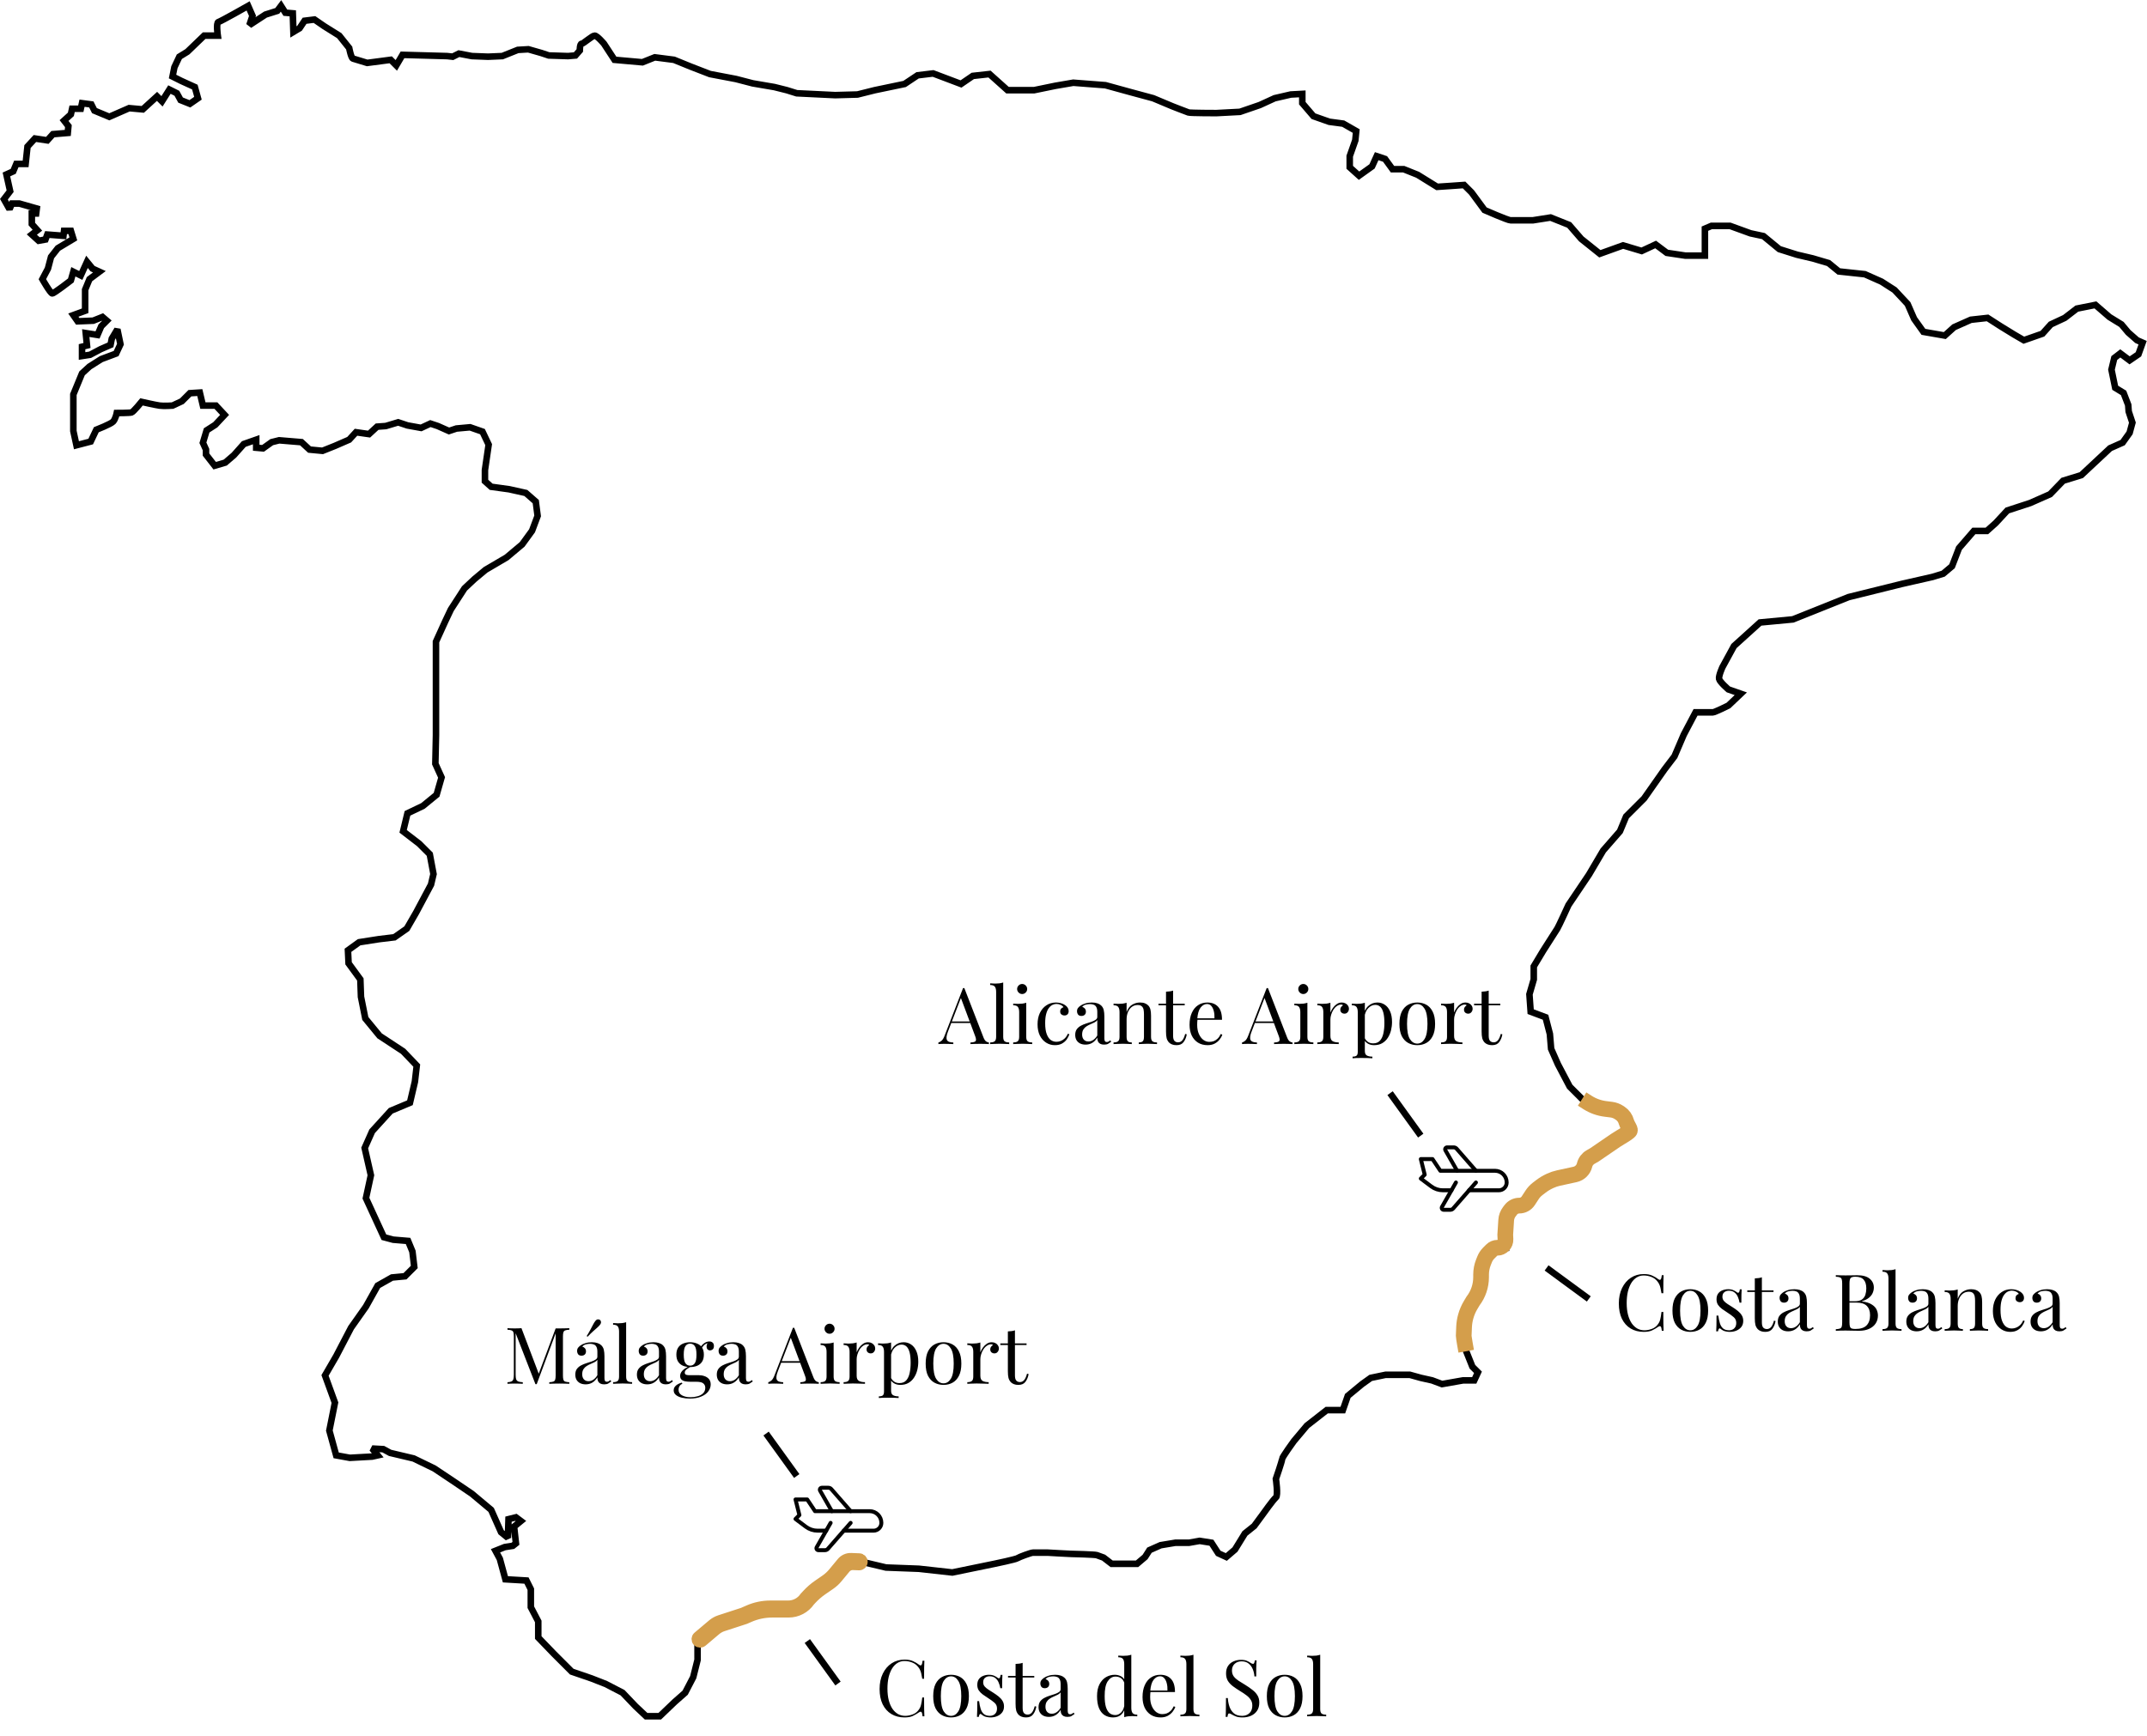 <?xml version="1.0" encoding="UTF-8"?>
<svg xmlns="http://www.w3.org/2000/svg" width="3279" height="2652" viewBox="0 0 3279 2652" fill="none">
  <path fill-rule="evenodd" clip-rule="evenodd" d="M1988.95 143.431V157.631L2005.99 177.511L2030.13 186.032L2051.43 188.872L2071.31 200.232L2069.89 214.433L2061.37 238.573V255.614L2075.57 268.394L2095.45 254.193L2102.55 238.573L2115.33 242.833L2126.69 258.454H2143.74L2165.03 266.974L2194.86 285.435L2216.16 284.014L2236.04 282.594L2247.4 293.955L2267.28 320.935C2267.28 320.935 2302.78 336.555 2307.04 336.555H2341.12L2368.1 332.295L2396.5 343.655L2414.96 364.955L2443.36 387.675L2478.86 374.895L2507.26 383.415L2528.57 373.475L2545.61 386.255L2574.01 390.515H2603.83V349.335L2613.77 345.075H2642.17L2673.41 356.435L2693.29 360.695L2717.43 380.575L2744.41 389.095L2768.55 394.775L2792.69 401.875L2808.31 414.655L2848.07 418.915L2873.63 430.275L2893.51 443.055L2913.4 464.355L2923.34 487.075L2937.54 506.955L2970.2 512.645L2984.4 499.855L3009.96 488.495L3035.52 485.655L3055.4 498.435L3076.23 511.225L3090.9 519.745L3119.3 509.805L3132.08 495.605L3153.38 485.655L3171.84 471.455L3200.24 465.775L3221.54 484.235L3240 495.605L3250.31 507.905L3263.8 519.745L3272.32 523.525L3265.93 541.275L3252.44 550.505L3238.24 539.855L3229.01 546.955L3224.75 564.705L3230.43 592.395L3243.21 600.205L3250.31 618.665L3251.02 628.615L3256.7 645.655L3252.44 661.275L3241.79 676.185L3222.62 684.705L3178.6 725.885L3150.91 734.405L3131.03 754.995L3100.5 768.485L3065.71 779.845L3047.96 799.015L3034.47 811.085H3014.59L2991.86 837.355L2981.21 865.045L2967.72 876.405L2951.39 881.375L2904.53 892.025L2823.35 912.145L2738.15 946.225L2687.98 950.955L2648.22 986.935L2630.64 1019.12C2630.64 1019.12 2624.55 1032.37 2625.5 1037.1C2626.44 1041.84 2639.7 1053.21 2639.7 1053.21L2658.63 1059.82L2639.7 1077.81C2639.7 1077.81 2618.87 1088.23 2616.03 1088.23H2589.52L2571.53 1122.31L2557.33 1155.45L2542.19 1175.32L2510.95 1219.81L2483.49 1247.27L2474.03 1270L2448.46 1299.34L2426.69 1336.26L2395.45 1382.65C2395.45 1382.65 2380.3 1415.79 2378.41 1418.62C2376.52 1421.46 2356.64 1452.71 2356.64 1452.71L2342.43 1476.38V1496.26L2335.81 1518.98L2337.7 1545.49L2360.42 1554.01L2367.05 1579.56L2368.94 1602.29L2379.36 1625.95L2397.34 1660.04L2416.28 1678.97L2437.1 1692.22L2467.4 1696.01L2481.6 1705.48L2485.39 1719.68C2485.39 1719.68 2490.12 1724.41 2489.17 1727.25C2488.23 1730.09 2471.19 1739.56 2471.19 1739.56L2435.21 1764.17L2421.96 1771.75L2417.22 1791.62L2373.68 1801.08L2359.48 1807.72L2343.38 1820.03L2329.18 1841.8H2312.14L2300.78 1856.95L2298.89 1886.3L2299.83 1906.18H2281.85L2269.54 1918.48L2261.97 1937.42V1971.5L2249.66 1987.58L2241.14 2001.79L2236.41 2018.82C2236.41 2018.82 2235.46 2037.76 2235.46 2040.6C2235.46 2043.44 2239.24 2064.27 2239.24 2064.27L2248.71 2087.94L2257.23 2096.46L2251.55 2108.77H2234.51L2202.32 2114.45L2187.18 2108.77L2170.14 2104.98L2153.1 2100.25H2116.18L2093.45 2104.98L2080.2 2114.45L2058.43 2132.44L2050.85 2154.21H2026.24L1995.95 2177.88L1976.07 2201.54C1976.07 2201.54 1958.08 2226.16 1958.08 2229C1958.08 2231.84 1948.61 2259.29 1948.61 2259.29C1948.61 2259.29 1952.4 2284.85 1948.61 2287.69C1944.82 2290.53 1928.73 2313.25 1928.73 2313.25L1915.48 2331.24L1901.28 2342.59L1886.13 2367.21L1872.88 2378.56L1860.57 2372.9L1850.16 2356.8L1832.17 2353.96L1816.07 2356.8H1795.25L1772.53 2360.58L1755.49 2368.16L1748.86 2378.56L1736.55 2388.99H1697.74L1685.43 2379.52C1685.43 2379.52 1677.86 2376.68 1675.02 2375.73C1672.18 2374.79 1638.1 2373.83 1635.26 2373.83C1632.42 2373.83 1600.23 2371.95 1600.23 2371.95H1577.51C1574.67 2371.95 1556.68 2378.57 1553.84 2380.47C1551 2382.36 1518.81 2388.99 1518.81 2388.99L1454.44 2402.24L1403.32 2396.56L1353.14 2394.67L1317.17 2386.15L1293.5 2385.2L1270.78 2412.66L1243.33 2431.58L1232.91 2442.95L1222.5 2458.09H1160.02L1136.35 2468.51L1095.64 2481.76L1065.35 2507.31V2535.73L1058.72 2562.23L1046.41 2585.9L1030.32 2600.09L1007.6 2621.86H986.77L970.68 2606.73L950.8 2585.9L925.24 2572.65L903.46 2564.12L873.17 2553.71L845.72 2526.26L822.05 2501.65V2477.03L810.69 2455.26V2427.8L804.06 2414.55L771.874 2412.66L763.354 2381.41L756.727 2369.1L770.927 2363.43L783.23 2361.53L787.97 2357.75L785.13 2332.19L795.54 2323.67L787.97 2317.99L776.61 2320.82L775.66 2349.23L765.247 2340.71L750.1 2306.62L720.752 2282.01L691.405 2262.12L663.004 2243.2L631.763 2228.05L595.789 2219.53L585.375 2213.84L568.335 2212.9L576.855 2223.31L568.335 2225.21L534.254 2227.09L513.427 2223.31L503.013 2185.45L511.533 2142.84L496.386 2101.19L513.427 2071.84L536.147 2028.3L558.868 1996.1L576.855 1963.92L598.629 1951.61L618.509 1949.72L632.71 1935.52L629.87 1911.85L623.243 1895.76L600.522 1893.86L586.322 1890.07L558.868 1830.44L566.441 1795.41L556.975 1753.76L568.335 1728.2L596.735 1696.96L626.083 1684.65L633.657 1652.46L636.497 1627.84L615.669 1606.06L579.695 1582.41L557.921 1555.9L551.294 1522.77L550.348 1496.26L532.36 1471.64L531.414 1451.76L548.454 1439.46L578.749 1434.72L602.416 1431.88L621.35 1418.62L635.55 1394.02L658.271 1351.41L662.057 1335.31L656.377 1305.02L640.283 1288.93L615.669 1270L622.296 1242.53L645.963 1231.18L666.791 1214.14L674.364 1187.64L664.897 1166.8L665.844 1123.25V980.305L680.044 949.065L688.564 931.075L709.392 898.895L724.539 884.695L741.58 870.485L773.77 851.555L797.43 831.675L812.58 810.845L821.1 788.125L818.26 766.355L803.11 753.105L777.55 747.415L750.1 743.635L740.633 735.115V718.075L746.313 679.255L736.846 659.375L717.912 652.755L697.085 654.645L685.725 658.435L668.684 650.855L657.324 647.075L643.124 653.695L622.296 649.915L608.096 645.175L589.162 650.855L575.908 651.805L563.602 663.165L543.721 660.325L533.307 671.685L511.533 681.155L492.6 688.725L472.719 686.835L460.412 675.475L426.331 672.635L414.971 675.475L401.717 684.935L391.304 683.995V671.685L372.37 678.315L357.223 695.355L343.969 706.715L327.875 711.445L314.622 694.405V686.835L309.888 676.415L315.568 657.485L328.822 648.965L343.022 633.815L329.769 619.615H309.888L305.155 599.735L290.007 600.685L277.701 612.985L263.5 619.615C263.5 619.615 250.247 620.565 243.62 619.615C236.993 618.665 216.166 613.935 216.166 613.935C216.166 613.935 203.858 629.085 201.019 630.035C198.178 630.975 178.298 630.975 178.298 630.975C178.298 630.975 176.404 640.445 172.618 644.235C168.831 648.015 147.057 656.535 147.057 656.535L138.537 674.525L116.763 680.205L112.029 658.435V602.575L125.283 570.385L136.644 559.975L154.63 548.615L177.351 540.095L183.978 525.895L179.245 503.175L170.725 517.375L168.831 526.845L153.684 533.465L137.59 541.985L125.283 543.885V529.685L132.857 527.785L130.963 508.855L148.95 511.695L154.63 498.435L163.151 489.915L156.524 484.235L142.324 489.915L118.656 490.865L112.029 481.395L130.017 474.775V442.585L136.644 426.495L151.791 415.135L141.377 410.395L132.857 399.985L123.39 420.815L112.029 415.135L108.243 428.385C108.243 428.385 82.682 448.265 79.842 448.265C77.002 448.265 64.695 426.495 64.695 426.495L73.215 410.395L77.949 392.415L88.362 379.155L112.029 364.955L108.243 352.645H97.829L96.882 360.225L72.269 358.325L69.428 365.905L59.015 367.795L48.601 358.325L57.122 351.705L48.601 342.235V326.145H55.228L56.175 318.565L29.667 310.995H18.307L14.52 319.515L6 304.368L15.467 292.061L9.787 266.5L20.2 261.767L24.934 250.407H39.134L41.974 223.899L53.334 211.593L72.269 214.433L80.789 204.966L103.509 203.072L104.456 192.659L97.829 184.139L108.243 174.671L110.136 166.151H123.39L125.283 157.631L139.483 159.524L144.217 168.992L166.938 178.458L197.231 165.205L218.059 167.098L239.833 147.218L247.406 154.791L258.767 136.804L270.127 142.484L275.807 152.897L290.007 158.578L302.314 150.058L297.581 133.017L276.754 123.55L263.5 116.923L266.34 102.723L273.914 86.629L286.221 79.056L311.781 54.442H332.608C332.608 54.442 329.769 34.561 333.555 33.615C337.342 32.668 378.997 9 378.997 9L385.624 24.147L380.89 38.348L405.504 22.254L423.491 16.574L429.171 9L435.798 19.414L447.158 20.361L448.105 48.762L457.572 43.081L465.146 31.721L480.292 29.828L495.439 40.241L518.16 54.442L533.307 73.375C533.307 73.375 536.147 88.522 538.987 89.469C541.828 90.416 560.761 96.096 560.761 96.096L596.735 91.363L605.256 99.883L614.723 83.789L682.884 85.683L691.405 86.629L700.872 81.896L720.752 85.683L745.366 86.629L767.14 85.683L790.81 76.216L806.9 75.269L826.78 80.949L838.14 84.736L867.49 85.683L878.85 84.736L885.48 77.163C885.48 77.163 885.48 66.748 888.32 66.748C891.16 66.748 904.41 54.442 908.2 54.442C911.98 54.442 922.4 66.748 922.4 66.748L938.49 91.363L981.09 95.149L1000.03 87.576L1029.37 91.363L1054.93 101.776L1084.28 113.137L1124.04 120.71L1149.6 127.337L1182.74 133.017L1201.67 137.75L1216.82 142.484L1275.51 145.324L1309.59 144.377L1336.1 137.75L1381.54 128.284L1401.42 115.03L1425.09 112.19L1467.69 128.284L1485.68 115.977L1511.24 113.137L1538.69 137.75H1579.4L1611.59 131.123L1639.16 126.39L1688.27 130.177L1726.14 140.591L1761.17 150.058L1790.51 162.365C1790.51 162.365 1812.29 170.885 1815.13 171.831C1817.97 172.778 1857.73 172.778 1857.73 172.778L1893.7 170.885L1924 160.471L1946.72 150.058L1971.33 144.377L1988.95 143.431Z" stroke="black" stroke-width="10" stroke-miterlimit="2"></path>
  <path d="M2416.28 1678.96L2424.53 1684.22C2432.81 1689.48 2442.15 1692.85 2451.88 1694.06L2460.88 1695.19C2465.17 1695.73 2469.27 1697.25 2472.86 1699.65L2474.45 1700.71C2479.06 1703.78 2482.39 1708.42 2483.81 1713.77V1713.77C2484.85 1717.64 2487.39 1720.93 2488.89 1724.64C2489.27 1725.56 2489.43 1726.47 2489.17 1727.24C2488.52 1729.19 2480.31 1734.26 2475.21 1737.25C2472.54 1738.81 2469.91 1740.43 2467.36 1742.17L2435.21 1764.16L2429.19 1767.61C2424.58 1770.25 2421.26 1774.68 2420.03 1779.85V1779.85C2418.31 1787.05 2412.62 1792.62 2405.39 1794.19L2380.26 1799.66C2375.88 1800.61 2371.63 1802.04 2367.58 1803.93L2366.47 1804.45C2361.82 1806.62 2357.43 1809.29 2353.35 1812.4L2348.35 1816.23C2345.06 1818.74 2342.22 1821.8 2339.96 1825.26L2334.02 1834.37C2331 1839 2325.85 1841.79 2320.32 1841.79V1841.79C2315.17 1841.79 2310.32 1844.22 2307.23 1848.34L2305.02 1851.29C2302.25 1854.98 2300.62 1859.4 2300.32 1864L2298.89 1886.29L2299.22 1893.3C2299.55 1900.31 2293.96 1906.17 2286.94 1906.17V1906.17C2283.68 1906.17 2280.55 1907.47 2278.25 1909.77L2273.62 1914.39C2270.93 1917.09 2268.81 1920.3 2267.4 1923.84L2265.63 1928.26C2263.21 1934.31 2261.97 1940.76 2261.97 1947.28V1951.24C2261.97 1964.38 2257.64 1977.15 2249.66 1987.58V1987.58L2246.15 1993.44C2242.82 1998.98 2240.26 2004.94 2238.54 2011.16V2011.16C2237.12 2016.26 2236.27 2021.49 2236.02 2026.76C2235.76 2032.31 2235.46 2039.01 2235.46 2040.6C2235.46 2043.44 2239.24 2064.26 2239.24 2064.26" stroke="#D49E4B" stroke-width="24" stroke-miterlimit="2"></path>
  <path d="M1299.89 2380.45C1294.43 2380.23 1289.18 2382.57 1285.7 2386.78L1272.59 2402.62C1269.13 2406.81 1265.1 2410.5 1260.63 2413.58L1249.32 2421.38C1243.14 2425.64 1237.47 2430.58 1232.4 2436.11L1228.99 2439.82V2439.82C1223.28 2448.13 1213.85 2453.09 1203.77 2453.09H1176.35C1164.89 2453.09 1153.55 2455.48 1143.06 2460.09L1134.56 2463.83L1099.48 2475.25C1095.31 2476.6 1091.44 2478.76 1088.09 2481.59L1065.95 2500.27C1063.84 2502.05 1063.57 2505.2 1065.35 2507.31V2507.31C1067.13 2509.43 1070.28 2509.69 1072.4 2507.91L1093.28 2490.28C1096.48 2487.59 1100.16 2485.54 1104.13 2484.25L1138.13 2473.18L1144.33 2470.46C1155.37 2465.6 1167.3 2463.09 1179.36 2463.09H1204.47C1217.4 2463.09 1229.51 2456.73 1236.83 2446.07V2446.07L1239 2443.7C1244.07 2438.17 1249.75 2433.23 1255.93 2428.97L1268.09 2420.58C1272.14 2417.79 1275.78 2414.46 1278.91 2410.67L1291.29 2395.7C1294.12 2392.29 1298.37 2390.39 1302.79 2390.57L1311.97 2390.94C1314.73 2391.05 1317.06 2388.9 1317.17 2386.14V2386.14C1317.28 2383.39 1315.13 2381.06 1312.37 2380.95L1299.89 2380.45Z" fill="#D59E4B" stroke="#D49E4B" stroke-width="16" stroke-miterlimit="2"></path>
  <path d="M1233 2507L1279.82 2571.87" stroke="black" stroke-width="10"></path>
  <path d="M1381.52 2535.36C1386.8 2535.36 1391.12 2536.16 1394.48 2537.76C1397.92 2539.28 1400.96 2541.08 1403.6 2543.16C1405.2 2544.36 1406.4 2544.52 1407.2 2543.64C1408.08 2542.68 1408.68 2540.48 1409 2537.04H1411.76C1411.6 2540 1411.48 2543.6 1411.4 2547.84C1411.32 2552.08 1411.28 2557.68 1411.28 2564.64H1408.52C1407.96 2561.2 1407.44 2558.48 1406.96 2556.48C1406.48 2554.4 1405.88 2552.64 1405.16 2551.2C1404.52 2549.76 1403.64 2548.32 1402.52 2546.88C1400.04 2543.6 1396.92 2541.24 1393.16 2539.8C1389.4 2538.28 1385.44 2537.52 1381.28 2537.52C1377.36 2537.52 1373.8 2538.52 1370.6 2540.52C1367.48 2542.44 1364.76 2545.24 1362.44 2548.92C1360.2 2552.6 1358.44 2557.04 1357.16 2562.24C1355.96 2567.44 1355.36 2573.28 1355.36 2579.76C1355.36 2586.48 1356.04 2592.44 1357.4 2597.64C1358.76 2602.76 1360.64 2607.08 1363.04 2610.6C1365.52 2614.12 1368.4 2616.8 1371.68 2618.64C1375.04 2620.4 1378.64 2621.28 1382.48 2621.28C1386.08 2621.28 1389.84 2620.56 1393.76 2619.12C1397.68 2617.68 1400.76 2615.36 1403 2612.16C1404.76 2609.84 1405.96 2607.32 1406.6 2604.6C1407.32 2601.88 1407.96 2598.08 1408.52 2593.2H1411.28C1411.28 2600.48 1411.32 2606.36 1411.4 2610.84C1411.48 2615.24 1411.6 2618.96 1411.76 2622H1409C1408.68 2618.56 1408.12 2616.4 1407.32 2615.52C1406.6 2614.64 1405.36 2614.76 1403.6 2615.88C1400.64 2617.96 1397.48 2619.8 1394.12 2621.4C1390.84 2622.92 1386.6 2623.68 1381.4 2623.68C1373.8 2623.68 1367.12 2621.96 1361.36 2618.52C1355.68 2615.08 1351.24 2610.12 1348.04 2603.64C1344.92 2597.16 1343.36 2589.36 1343.36 2580.24C1343.36 2571.28 1345 2563.44 1348.28 2556.72C1351.56 2550 1356.04 2544.76 1361.72 2541C1367.48 2537.24 1374.08 2535.36 1381.52 2535.36ZM1452.5 2558.52C1457.62 2558.52 1462.22 2559.64 1466.3 2561.88C1470.38 2564.12 1473.62 2567.64 1476.02 2572.44C1478.5 2577.24 1479.74 2583.48 1479.74 2591.16C1479.74 2598.84 1478.5 2605.08 1476.02 2609.88C1473.62 2614.6 1470.38 2618.08 1466.3 2620.32C1462.22 2622.56 1457.62 2623.68 1452.5 2623.68C1447.46 2623.68 1442.86 2622.56 1438.7 2620.32C1434.62 2618.08 1431.34 2614.6 1428.86 2609.88C1426.46 2605.08 1425.26 2598.84 1425.26 2591.16C1425.26 2583.48 1426.46 2577.24 1428.86 2572.44C1431.34 2567.64 1434.62 2564.12 1438.7 2561.88C1442.86 2559.64 1447.46 2558.52 1452.5 2558.52ZM1452.5 2560.92C1447.94 2560.92 1444.18 2563.28 1441.22 2568C1438.34 2572.72 1436.9 2580.44 1436.9 2591.16C1436.9 2601.88 1438.34 2609.6 1441.22 2614.32C1444.18 2618.96 1447.94 2621.28 1452.5 2621.28C1457.06 2621.28 1460.78 2618.96 1463.66 2614.32C1466.62 2609.6 1468.1 2601.88 1468.1 2591.16C1468.1 2580.44 1466.62 2572.72 1463.66 2568C1460.78 2563.28 1457.06 2560.92 1452.5 2560.92ZM1510.32 2558.52C1513.52 2558.52 1516.24 2559.04 1518.48 2560.08C1520.72 2561.12 1522.36 2562.08 1523.4 2562.96C1526.04 2565.12 1527.64 2563.68 1528.2 2558.64H1530.96C1530.8 2560.88 1530.68 2563.56 1530.6 2566.68C1530.52 2569.72 1530.48 2573.84 1530.48 2579.04H1527.72C1527.24 2576.08 1526.4 2573.2 1525.2 2570.4C1524.08 2567.6 1522.4 2565.32 1520.16 2563.56C1517.92 2561.72 1515 2560.8 1511.4 2560.8C1508.6 2560.8 1506.24 2561.6 1504.32 2563.2C1502.48 2564.72 1501.56 2567 1501.56 2570.04C1501.56 2572.44 1502.28 2574.52 1503.72 2576.28C1505.16 2577.96 1507.04 2579.56 1509.36 2581.08C1511.68 2582.52 1514.2 2584.12 1516.92 2585.88C1519.96 2587.8 1522.72 2589.76 1525.2 2591.76C1527.68 2593.76 1529.64 2595.96 1531.08 2598.36C1532.6 2600.76 1533.36 2603.6 1533.36 2606.88C1533.36 2610.56 1532.4 2613.64 1530.48 2616.12C1528.56 2618.6 1526.04 2620.48 1522.92 2621.76C1519.88 2623.04 1516.52 2623.68 1512.84 2623.68C1511.08 2623.68 1509.4 2623.52 1507.8 2623.2C1506.28 2622.96 1504.8 2622.56 1503.36 2622C1502.56 2621.6 1501.72 2621.12 1500.84 2620.56C1500.04 2620 1499.24 2619.4 1498.44 2618.76C1497.64 2618.12 1496.92 2618.16 1496.28 2618.88C1495.64 2619.52 1495.16 2620.84 1494.84 2622.84H1492.08C1492.24 2620.28 1492.36 2617.16 1492.44 2613.48C1492.52 2609.8 1492.56 2604.92 1492.56 2598.84H1495.32C1495.88 2603.32 1496.68 2607.24 1497.72 2610.6C1498.76 2613.96 1500.4 2616.6 1502.64 2618.52C1504.88 2620.36 1508 2621.28 1512 2621.28C1513.6 2621.28 1515.2 2620.92 1516.8 2620.2C1518.48 2619.48 1519.88 2618.28 1521 2616.6C1522.12 2614.92 1522.68 2612.68 1522.68 2609.88C1522.68 2606.36 1521.4 2603.48 1518.84 2601.24C1516.28 2599 1513.04 2596.64 1509.12 2594.16C1506.24 2592.32 1503.52 2590.48 1500.96 2588.64C1498.48 2586.8 1496.44 2584.72 1494.84 2582.4C1493.32 2580.08 1492.56 2577.28 1492.56 2574C1492.56 2570.4 1493.36 2567.48 1494.96 2565.24C1496.64 2562.92 1498.84 2561.24 1501.56 2560.2C1504.28 2559.08 1507.2 2558.52 1510.32 2558.52ZM1561.83 2540.28V2560.32H1579.59V2562.72H1561.83V2609.16C1561.83 2612.92 1562.51 2615.56 1563.87 2617.08C1565.23 2618.6 1567.11 2619.36 1569.51 2619.36C1571.91 2619.36 1573.99 2618.4 1575.75 2616.48C1577.51 2614.48 1579.03 2611.16 1580.31 2606.52L1582.71 2607.12C1581.91 2611.76 1580.31 2615.68 1577.91 2618.88C1575.59 2622.08 1571.99 2623.68 1567.11 2623.68C1564.39 2623.68 1562.15 2623.32 1560.39 2622.6C1558.63 2621.96 1557.07 2621 1555.71 2619.72C1553.95 2617.88 1552.71 2615.68 1551.99 2613.12C1551.35 2610.56 1551.03 2607.16 1551.03 2602.92V2562.72H1539.51V2560.32H1551.03V2541.96C1553.03 2541.88 1554.95 2541.72 1556.79 2541.48C1558.63 2541.24 1560.31 2540.84 1561.83 2540.28ZM1601.97 2622.84C1598.69 2622.84 1595.85 2622.24 1593.45 2621.04C1591.05 2619.76 1589.21 2618 1587.93 2615.76C1586.73 2613.52 1586.13 2610.92 1586.13 2607.96C1586.13 2604.44 1586.93 2601.56 1588.53 2599.32C1590.21 2597.08 1592.33 2595.28 1594.89 2593.92C1597.45 2592.56 1600.13 2591.44 1602.93 2590.56C1605.81 2589.6 1608.53 2588.72 1611.09 2587.92C1613.65 2587.04 1615.73 2586.04 1617.33 2584.92C1619.01 2583.8 1619.85 2582.32 1619.85 2580.48V2573.04C1619.85 2569.68 1619.33 2567.12 1618.29 2565.36C1617.33 2563.6 1616.01 2562.44 1614.33 2561.88C1612.65 2561.24 1610.77 2560.92 1608.69 2560.92C1606.69 2560.92 1604.53 2561.2 1602.21 2561.76C1599.97 2562.32 1598.17 2563.48 1596.81 2565.24C1598.33 2565.56 1599.65 2566.36 1600.77 2567.64C1601.89 2568.92 1602.45 2570.56 1602.45 2572.56C1602.45 2574.56 1601.81 2576.16 1600.53 2577.36C1599.25 2578.48 1597.61 2579.04 1595.61 2579.04C1593.29 2579.04 1591.57 2578.32 1590.45 2576.88C1589.41 2575.36 1588.89 2573.68 1588.89 2571.84C1588.89 2569.76 1589.41 2568.08 1590.45 2566.8C1591.49 2565.52 1592.81 2564.32 1594.41 2563.2C1596.25 2561.92 1598.61 2560.84 1601.49 2559.96C1604.45 2559 1607.77 2558.52 1611.45 2558.52C1614.73 2558.52 1617.53 2558.92 1619.85 2559.72C1622.17 2560.44 1624.09 2561.52 1625.61 2562.96C1627.69 2564.88 1629.05 2567.24 1629.69 2570.04C1630.33 2572.76 1630.65 2576.04 1630.65 2579.88V2613.24C1630.65 2615.24 1630.93 2616.68 1631.49 2617.56C1632.13 2618.44 1633.09 2618.88 1634.37 2618.88C1635.25 2618.88 1636.09 2618.68 1636.89 2618.28C1637.69 2617.88 1638.65 2617.24 1639.77 2616.36L1641.09 2618.4C1639.41 2619.68 1637.81 2620.76 1636.29 2621.64C1634.77 2622.44 1632.73 2622.84 1630.17 2622.84C1627.85 2622.84 1625.93 2622.44 1624.41 2621.64C1622.89 2620.84 1621.73 2619.68 1620.93 2618.16C1620.21 2616.56 1619.85 2614.56 1619.85 2612.16C1617.69 2615.76 1615.09 2618.44 1612.05 2620.2C1609.09 2621.96 1605.73 2622.84 1601.97 2622.84ZM1606.29 2618.04C1608.93 2618.04 1611.37 2617.28 1613.61 2615.76C1615.93 2614.24 1618.01 2611.96 1619.85 2608.92V2585.4C1618.89 2586.76 1617.49 2587.92 1615.65 2588.88C1613.81 2589.76 1611.81 2590.68 1609.65 2591.64C1607.49 2592.52 1605.41 2593.6 1603.41 2594.88C1601.49 2596.08 1599.89 2597.68 1598.61 2599.68C1597.33 2601.68 1596.69 2604.28 1596.69 2607.48C1596.69 2610.68 1597.53 2613.24 1599.21 2615.16C1600.97 2617.08 1603.33 2618.04 1606.29 2618.04ZM1727.78 2527.92V2608.92C1727.78 2612.52 1728.42 2615.2 1729.7 2616.96C1731.06 2618.64 1733.46 2619.48 1736.9 2619.48V2622C1734.42 2621.76 1731.94 2621.64 1729.46 2621.64C1727.14 2621.64 1724.9 2621.76 1722.74 2622C1720.66 2622.24 1718.74 2622.68 1716.98 2623.32V2542.32C1716.98 2538.72 1716.34 2536.08 1715.06 2534.4C1713.78 2532.64 1711.38 2531.76 1707.86 2531.76V2529.24C1710.42 2529.48 1712.9 2529.6 1715.3 2529.6C1717.62 2529.6 1719.82 2529.48 1721.9 2529.24C1724.06 2528.92 1726.02 2528.48 1727.78 2527.92ZM1702.58 2558.52C1706.1 2558.52 1709.38 2559.36 1712.42 2561.04C1715.54 2562.72 1717.62 2565.6 1718.66 2569.68L1717.1 2570.88C1715.98 2567.52 1714.22 2565.08 1711.82 2563.56C1709.5 2562.04 1706.74 2561.28 1703.54 2561.28C1698.82 2561.28 1694.86 2563.72 1691.66 2568.6C1688.54 2573.48 1687.02 2581 1687.1 2591.16C1687.1 2597.64 1687.7 2603.04 1688.9 2607.36C1690.18 2611.6 1692.02 2614.8 1694.42 2616.96C1696.9 2619.04 1699.9 2620.08 1703.42 2620.08C1706.78 2620.08 1709.82 2618.64 1712.54 2615.76C1715.26 2612.88 1716.9 2608.64 1717.46 2603.04L1718.9 2604.72C1718.26 2610.8 1716.3 2615.48 1713.02 2618.76C1709.82 2622.04 1705.46 2623.68 1699.94 2623.68C1694.98 2623.68 1690.62 2622.48 1686.86 2620.08C1683.18 2617.68 1680.34 2614.08 1678.34 2609.28C1676.42 2604.48 1675.46 2598.44 1675.46 2591.16C1675.46 2583.88 1676.7 2577.84 1679.18 2573.04C1681.74 2568.16 1685.06 2564.52 1689.14 2562.12C1693.3 2559.72 1697.78 2558.52 1702.58 2558.52ZM1772.06 2558.52C1779.1 2558.52 1784.58 2560.68 1788.5 2565C1792.5 2569.24 1794.5 2575.88 1794.5 2584.92H1752.14L1752.02 2582.64H1782.98C1783.14 2578.72 1782.82 2575.12 1782.02 2571.84C1781.22 2568.48 1779.94 2565.8 1778.18 2563.8C1776.5 2561.8 1774.3 2560.8 1771.58 2560.8C1767.9 2560.8 1764.62 2562.64 1761.74 2566.32C1758.94 2570 1757.26 2575.84 1756.7 2583.84L1757.06 2584.32C1756.9 2585.52 1756.78 2586.84 1756.7 2588.28C1756.62 2589.72 1756.58 2591.16 1756.58 2592.6C1756.58 2598.04 1757.46 2602.72 1759.22 2606.64C1760.98 2610.56 1763.26 2613.56 1766.06 2615.64C1768.94 2617.64 1771.9 2618.64 1774.94 2618.64C1777.34 2618.64 1779.62 2618.28 1781.78 2617.56C1783.94 2616.76 1785.94 2615.48 1787.78 2613.72C1789.62 2611.96 1791.22 2609.6 1792.58 2606.64L1794.98 2607.6C1794.1 2610.24 1792.66 2612.8 1790.66 2615.28C1788.66 2617.76 1786.14 2619.8 1783.1 2621.4C1780.06 2622.92 1776.54 2623.68 1772.54 2623.68C1766.78 2623.68 1761.82 2622.36 1757.66 2619.72C1753.58 2617.08 1750.42 2613.44 1748.18 2608.8C1746.02 2604.08 1744.94 2598.68 1744.94 2592.6C1744.94 2585.56 1746.06 2579.52 1748.3 2574.48C1750.54 2569.36 1753.7 2565.44 1757.78 2562.72C1761.86 2559.92 1766.62 2558.52 1772.06 2558.52ZM1822.69 2527.92V2610.84C1822.69 2614.2 1823.37 2616.48 1824.73 2617.68C1826.17 2618.88 1828.53 2619.48 1831.8 2619.48V2622C1830.45 2621.92 1828.37 2621.84 1825.57 2621.76C1822.85 2621.6 1820.09 2621.52 1817.29 2621.52C1814.57 2621.52 1811.81 2621.6 1809.01 2621.76C1806.21 2621.84 1804.13 2621.92 1802.77 2622V2619.48C1806.05 2619.48 1808.37 2618.88 1809.73 2617.68C1811.17 2616.48 1811.89 2614.2 1811.89 2610.84V2542.32C1811.89 2538.72 1811.25 2536.08 1809.97 2534.4C1808.69 2532.64 1806.29 2531.76 1802.77 2531.76V2529.24C1805.33 2529.48 1807.81 2529.6 1810.21 2529.6C1812.53 2529.6 1814.73 2529.48 1816.81 2529.24C1818.97 2528.92 1820.93 2528.48 1822.69 2527.92ZM1895.06 2535.72C1899.06 2535.72 1902.1 2536.2 1904.18 2537.16C1906.26 2538.04 1908.1 2539.04 1909.7 2540.16C1910.66 2540.72 1911.42 2541.16 1911.98 2541.48C1912.62 2541.72 1913.22 2541.84 1913.78 2541.84C1914.58 2541.84 1915.14 2541.4 1915.46 2540.52C1915.86 2539.64 1916.18 2538.32 1916.42 2536.56H1919.18C1919.1 2537.92 1918.98 2539.56 1918.82 2541.48C1918.74 2543.32 1918.66 2545.8 1918.58 2548.92C1918.58 2551.96 1918.58 2556 1918.58 2561.04H1915.82C1915.58 2557.2 1914.74 2553.52 1913.3 2550C1911.86 2546.48 1909.74 2543.6 1906.94 2541.36C1904.22 2539.12 1900.62 2538 1896.14 2538C1891.9 2538 1888.38 2539.28 1885.58 2541.84C1882.86 2544.4 1881.5 2547.76 1881.5 2551.92C1881.5 2555.52 1882.42 2558.56 1884.26 2561.04C1886.1 2563.44 1888.54 2565.64 1891.58 2567.64C1894.7 2569.56 1898.06 2571.64 1901.66 2573.88C1905.82 2576.44 1909.5 2579 1912.7 2581.56C1915.98 2584.04 1918.54 2586.8 1920.38 2589.84C1922.3 2592.88 1923.26 2596.56 1923.26 2600.88C1923.26 2606 1922.1 2610.24 1919.78 2613.6C1917.46 2616.96 1914.38 2619.48 1910.54 2621.16C1906.7 2622.84 1902.46 2623.68 1897.82 2623.68C1893.58 2623.68 1890.22 2623.2 1887.74 2622.24C1885.26 2621.28 1883.14 2620.28 1881.38 2619.24C1879.62 2618.12 1878.26 2617.56 1877.3 2617.56C1876.5 2617.56 1875.9 2618 1875.5 2618.88C1875.18 2619.76 1874.9 2621.08 1874.66 2622.84H1871.9C1872.06 2621.16 1872.14 2619.2 1872.14 2616.96C1872.22 2614.64 1872.26 2611.64 1872.26 2607.96C1872.34 2604.28 1872.38 2599.64 1872.38 2594.04H1875.14C1875.46 2598.84 1876.34 2603.32 1877.78 2607.48C1879.3 2611.64 1881.58 2615 1884.62 2617.56C1887.74 2620.04 1891.86 2621.28 1896.98 2621.28C1899.62 2621.28 1902.1 2620.76 1904.42 2619.72C1906.82 2618.6 1908.78 2616.88 1910.3 2614.56C1911.82 2612.16 1912.58 2609.08 1912.58 2605.32C1912.58 2602.04 1911.78 2599.2 1910.18 2596.8C1908.66 2594.32 1906.5 2592.04 1903.7 2589.96C1900.9 2587.8 1897.62 2585.6 1893.86 2583.36C1890.1 2581.04 1886.58 2578.68 1883.3 2576.28C1880.02 2573.88 1877.38 2571.12 1875.38 2568C1873.46 2564.8 1872.5 2560.96 1872.5 2556.48C1872.5 2551.76 1873.54 2547.88 1875.62 2544.84C1877.78 2541.72 1880.58 2539.44 1884.02 2538C1887.46 2536.48 1891.14 2535.72 1895.06 2535.72ZM1962.03 2558.52C1967.15 2558.52 1971.75 2559.64 1975.83 2561.88C1979.91 2564.12 1983.15 2567.64 1985.55 2572.44C1988.03 2577.24 1989.27 2583.48 1989.27 2591.16C1989.27 2598.84 1988.03 2605.08 1985.55 2609.88C1983.15 2614.6 1979.91 2618.08 1975.83 2620.32C1971.75 2622.56 1967.15 2623.68 1962.03 2623.68C1956.99 2623.68 1952.39 2622.56 1948.23 2620.32C1944.15 2618.08 1940.87 2614.6 1938.39 2609.88C1935.99 2605.08 1934.79 2598.84 1934.79 2591.16C1934.79 2583.48 1935.99 2577.24 1938.39 2572.44C1940.87 2567.64 1944.15 2564.12 1948.23 2561.88C1952.39 2559.64 1956.99 2558.52 1962.03 2558.52ZM1962.03 2560.92C1957.47 2560.92 1953.71 2563.28 1950.75 2568C1947.87 2572.72 1946.43 2580.44 1946.43 2591.16C1946.43 2601.88 1947.87 2609.6 1950.75 2614.32C1953.71 2618.96 1957.47 2621.28 1962.03 2621.28C1966.59 2621.28 1970.31 2618.96 1973.19 2614.32C1976.15 2609.6 1977.63 2601.88 1977.63 2591.16C1977.63 2580.44 1976.15 2572.72 1973.19 2568C1970.31 2563.28 1966.59 2560.92 1962.03 2560.92ZM2016.28 2527.92V2610.84C2016.28 2614.2 2016.96 2616.48 2018.32 2617.68C2019.76 2618.88 2022.12 2619.48 2025.4 2619.48V2622C2024.04 2621.92 2021.96 2621.84 2019.16 2621.76C2016.44 2621.6 2013.68 2621.52 2010.88 2621.52C2008.16 2621.52 2005.4 2621.6 2002.6 2621.76C1999.8 2621.84 1997.72 2621.92 1996.36 2622V2619.48C1999.64 2619.48 2001.96 2618.88 2003.32 2617.68C2004.76 2616.48 2005.48 2614.2 2005.48 2610.84V2542.32C2005.48 2538.72 2004.84 2536.08 2003.56 2534.4C2002.28 2532.64 1999.88 2531.76 1996.36 2531.76V2529.24C1998.92 2529.48 2001.4 2529.6 2003.8 2529.6C2006.12 2529.6 2008.32 2529.48 2010.4 2529.24C2012.56 2528.92 2014.52 2528.48 2016.28 2527.92Z" fill="black"></path>
  <path d="M1170 2190L1216.82 2254.87" stroke="black" stroke-width="10"></path>
  <path d="M869.48 2029.04V2031.44C866.76 2031.52 864.68 2031.84 863.24 2032.4C861.88 2032.88 860.96 2033.84 860.48 2035.28C860 2036.64 859.76 2038.8 859.76 2041.76V2101.28C859.76 2104.16 860 2106.32 860.48 2107.76C860.96 2109.2 861.88 2110.16 863.24 2110.64C864.68 2111.12 866.76 2111.44 869.48 2111.6V2114C867.64 2113.84 865.32 2113.76 862.52 2113.76C859.8 2113.68 857.04 2113.64 854.24 2113.64C851.12 2113.64 848.2 2113.68 845.48 2113.76C842.76 2113.76 840.56 2113.84 838.88 2114V2111.6C841.6 2111.44 843.64 2111.12 845 2110.64C846.44 2110.16 847.4 2109.2 847.88 2107.76C848.36 2106.32 848.6 2104.16 848.6 2101.28V2035.28L849.08 2035.64L819.68 2114.6H817.76L787.52 2036.72V2100.08C787.52 2102.96 787.76 2105.24 788.24 2106.92C788.8 2108.52 789.84 2109.68 791.36 2110.4C792.96 2111.04 795.32 2111.44 798.44 2111.6V2114C797 2113.84 795.12 2113.76 792.8 2113.76C790.48 2113.68 788.28 2113.64 786.2 2113.64C784.2 2113.64 782.16 2113.68 780.08 2113.76C778.08 2113.76 776.4 2113.84 775.04 2114V2111.6C777.76 2111.44 779.8 2111.04 781.16 2110.4C782.6 2109.68 783.56 2108.52 784.04 2106.92C784.52 2105.24 784.76 2102.96 784.76 2100.08V2041.76C784.76 2038.8 784.52 2036.64 784.04 2035.28C783.56 2033.84 782.6 2032.88 781.16 2032.4C779.8 2031.84 777.76 2031.52 775.04 2031.44V2029.04C776.4 2029.12 778.08 2029.2 780.08 2029.28C782.16 2029.36 784.2 2029.4 786.2 2029.4C787.96 2029.4 789.76 2029.36 791.6 2029.28C793.52 2029.2 795.12 2029.12 796.4 2029.04L823.64 2100.8L821.6 2101.76L848.6 2029.4C849.56 2029.4 850.48 2029.4 851.36 2029.4C852.32 2029.4 853.28 2029.4 854.24 2029.4C857.04 2029.4 859.8 2029.36 862.52 2029.28C865.32 2029.2 867.64 2029.12 869.48 2029.04ZM894.465 2114.84C891.185 2114.84 888.345 2114.24 885.945 2113.04C883.545 2111.76 881.705 2110 880.425 2107.76C879.225 2105.52 878.625 2102.92 878.625 2099.96C878.625 2096.44 879.425 2093.56 881.025 2091.32C882.705 2089.08 884.825 2087.28 887.385 2085.92C889.945 2084.56 892.625 2083.44 895.425 2082.56C898.305 2081.6 901.025 2080.72 903.585 2079.92C906.145 2079.04 908.225 2078.04 909.825 2076.92C911.505 2075.8 912.345 2074.32 912.345 2072.48V2065.04C912.345 2061.68 911.825 2059.12 910.785 2057.36C909.825 2055.6 908.505 2054.44 906.825 2053.88C905.145 2053.24 903.265 2052.92 901.185 2052.92C899.185 2052.92 897.025 2053.2 894.705 2053.76C892.465 2054.32 890.665 2055.48 889.305 2057.24C890.825 2057.56 892.145 2058.36 893.265 2059.64C894.385 2060.92 894.945 2062.56 894.945 2064.56C894.945 2066.56 894.305 2068.16 893.025 2069.36C891.745 2070.48 890.105 2071.04 888.105 2071.04C885.785 2071.04 884.065 2070.32 882.945 2068.88C881.905 2067.36 881.385 2065.68 881.385 2063.84C881.385 2061.76 881.905 2060.08 882.945 2058.8C883.985 2057.52 885.305 2056.32 886.905 2055.2C888.745 2053.92 891.105 2052.84 893.985 2051.96C896.945 2051 900.265 2050.52 903.945 2050.52C907.225 2050.52 910.025 2050.92 912.345 2051.72C914.665 2052.44 916.585 2053.52 918.105 2054.96C920.185 2056.88 921.545 2059.24 922.185 2062.04C922.825 2064.76 923.145 2068.04 923.145 2071.88V2105.24C923.145 2107.24 923.425 2108.68 923.985 2109.56C924.625 2110.44 925.585 2110.88 926.865 2110.88C927.745 2110.88 928.585 2110.68 929.385 2110.28C930.185 2109.88 931.145 2109.24 932.265 2108.36L933.585 2110.4C931.905 2111.68 930.305 2112.76 928.785 2113.64C927.265 2114.44 925.225 2114.84 922.665 2114.84C920.345 2114.84 918.425 2114.44 916.905 2113.64C915.385 2112.84 914.225 2111.68 913.425 2110.16C912.705 2108.56 912.345 2106.56 912.345 2104.16C910.185 2107.76 907.585 2110.44 904.545 2112.2C901.585 2113.96 898.225 2114.84 894.465 2114.84ZM898.785 2110.04C901.425 2110.04 903.865 2109.28 906.105 2107.76C908.425 2106.24 910.505 2103.96 912.345 2100.92V2077.4C911.385 2078.76 909.985 2079.92 908.145 2080.88C906.305 2081.76 904.305 2082.68 902.145 2083.64C899.985 2084.52 897.905 2085.6 895.905 2086.88C893.985 2088.08 892.385 2089.68 891.105 2091.68C889.825 2093.68 889.185 2096.28 889.185 2099.48C889.185 2102.68 890.025 2105.24 891.705 2107.16C893.465 2109.08 895.825 2110.04 898.785 2110.04ZM916.305 2016.44C917.265 2017.24 917.785 2018.28 917.865 2019.56C918.025 2020.84 917.505 2022.28 916.305 2023.88C915.105 2025.4 913.625 2026.92 911.865 2028.44C910.105 2029.96 908.025 2031.8 905.625 2033.96C903.305 2036.04 900.545 2038.76 897.345 2042.12L896.025 2041.04C898.505 2037.12 900.465 2033.76 901.905 2030.96C903.425 2028.16 904.705 2025.72 905.745 2023.64C906.785 2021.56 907.905 2019.76 909.105 2018.24C910.305 2016.64 911.545 2015.76 912.825 2015.6C914.185 2015.44 915.345 2015.72 916.305 2016.44ZM956.271 2019.92V2102.84C956.271 2106.2 956.951 2108.48 958.311 2109.68C959.751 2110.88 962.111 2111.48 965.391 2111.48V2114C964.031 2113.92 961.951 2113.84 959.151 2113.76C956.431 2113.6 953.671 2113.52 950.871 2113.52C948.151 2113.52 945.391 2113.6 942.591 2113.76C939.791 2113.84 937.711 2113.92 936.351 2114V2111.48C939.631 2111.48 941.951 2110.88 943.311 2109.68C944.751 2108.48 945.471 2106.2 945.471 2102.84V2034.32C945.471 2030.72 944.831 2028.08 943.551 2026.4C942.271 2024.64 939.871 2023.76 936.351 2023.76V2021.24C938.911 2021.48 941.391 2021.6 943.791 2021.6C946.111 2021.6 948.311 2021.48 950.391 2021.24C952.551 2020.92 954.511 2020.48 956.271 2019.92ZM988.567 2114.84C985.287 2114.84 982.447 2114.24 980.047 2113.04C977.647 2111.76 975.807 2110 974.527 2107.76C973.327 2105.52 972.727 2102.92 972.727 2099.96C972.727 2096.44 973.527 2093.56 975.127 2091.32C976.807 2089.08 978.927 2087.28 981.487 2085.92C984.047 2084.56 986.727 2083.44 989.527 2082.56C992.407 2081.6 995.127 2080.72 997.687 2079.92C1000.25 2079.04 1002.33 2078.04 1003.93 2076.92C1005.61 2075.8 1006.45 2074.32 1006.45 2072.48V2065.04C1006.45 2061.68 1005.93 2059.12 1004.89 2057.36C1003.93 2055.6 1002.61 2054.44 1000.93 2053.88C999.247 2053.24 997.367 2052.92 995.287 2052.92C993.287 2052.92 991.127 2053.2 988.807 2053.76C986.567 2054.32 984.767 2055.48 983.407 2057.24C984.927 2057.56 986.247 2058.36 987.367 2059.64C988.487 2060.92 989.047 2062.56 989.047 2064.56C989.047 2066.56 988.407 2068.16 987.127 2069.36C985.847 2070.48 984.207 2071.04 982.207 2071.04C979.887 2071.04 978.167 2070.32 977.047 2068.88C976.007 2067.36 975.487 2065.68 975.487 2063.84C975.487 2061.76 976.007 2060.08 977.047 2058.8C978.087 2057.52 979.407 2056.32 981.007 2055.2C982.847 2053.92 985.207 2052.84 988.087 2051.96C991.047 2051 994.367 2050.52 998.047 2050.52C1001.33 2050.52 1004.13 2050.92 1006.45 2051.72C1008.77 2052.44 1010.69 2053.52 1012.21 2054.96C1014.29 2056.88 1015.65 2059.24 1016.29 2062.04C1016.93 2064.76 1017.25 2068.04 1017.25 2071.88V2105.24C1017.25 2107.24 1017.53 2108.68 1018.09 2109.56C1018.73 2110.44 1019.69 2110.88 1020.97 2110.88C1021.85 2110.88 1022.69 2110.68 1023.49 2110.28C1024.29 2109.88 1025.25 2109.24 1026.37 2108.36L1027.69 2110.4C1026.01 2111.68 1024.41 2112.76 1022.89 2113.64C1021.37 2114.44 1019.33 2114.84 1016.77 2114.84C1014.45 2114.84 1012.53 2114.44 1011.01 2113.64C1009.49 2112.84 1008.33 2111.68 1007.53 2110.16C1006.81 2108.56 1006.45 2106.56 1006.45 2104.16C1004.29 2107.76 1001.69 2110.44 998.647 2112.2C995.687 2113.96 992.327 2114.84 988.567 2114.84ZM992.887 2110.04C995.527 2110.04 997.967 2109.28 1000.21 2107.76C1002.53 2106.24 1004.61 2103.96 1006.45 2100.92V2077.4C1005.49 2078.76 1004.09 2079.92 1002.25 2080.88C1000.41 2081.76 998.407 2082.68 996.247 2083.64C994.087 2084.52 992.007 2085.6 990.007 2086.88C988.087 2088.08 986.487 2089.68 985.207 2091.68C983.927 2093.68 983.287 2096.28 983.287 2099.48C983.287 2102.68 984.127 2105.24 985.807 2107.16C987.567 2109.08 989.927 2110.04 992.887 2110.04ZM1053.37 2136.56C1049.13 2136.56 1045.13 2136.12 1041.37 2135.24C1037.61 2134.36 1034.57 2132.96 1032.25 2131.04C1030.01 2129.2 1028.89 2126.84 1028.89 2123.96C1028.89 2121.16 1030.01 2118.76 1032.25 2116.76C1034.49 2114.76 1037.53 2113.24 1041.37 2112.2L1042.09 2114.12C1040.33 2114.68 1038.93 2115.8 1037.89 2117.48C1036.85 2119.16 1036.33 2121.04 1036.33 2123.12C1036.33 2126.8 1038.01 2129.6 1041.37 2131.52C1044.81 2133.52 1049.25 2134.52 1054.69 2134.52C1058.29 2134.52 1061.81 2134.04 1065.25 2133.08C1068.69 2132.2 1071.53 2130.68 1073.77 2128.52C1076.01 2126.36 1077.13 2123.52 1077.13 2120C1077.13 2117.36 1076.17 2115.2 1074.25 2113.52C1072.41 2111.76 1068.73 2110.88 1063.21 2110.88H1054.33C1051.77 2110.88 1049.29 2110.68 1046.89 2110.28C1044.49 2109.88 1042.53 2109.04 1041.01 2107.76C1039.49 2106.48 1038.73 2104.52 1038.73 2101.88C1038.73 2099.16 1039.85 2096.56 1042.09 2094.08C1044.33 2091.52 1048.45 2088.92 1054.45 2086.28L1055.89 2087.36C1053.17 2088.8 1050.81 2090.28 1048.81 2091.8C1046.81 2093.24 1045.81 2094.96 1045.81 2096.96C1045.81 2099.52 1047.73 2100.8 1051.57 2100.8H1066.57C1069.93 2100.8 1073.01 2101.28 1075.81 2102.24C1078.69 2103.2 1081.01 2104.72 1082.77 2106.8C1084.53 2108.88 1085.41 2111.6 1085.41 2114.96C1085.41 2118.72 1084.21 2122.24 1081.81 2125.52C1079.41 2128.8 1075.81 2131.44 1071.01 2133.44C1066.29 2135.52 1060.41 2136.56 1053.37 2136.56ZM1053.97 2088.44C1050.05 2088.44 1046.49 2087.8 1043.29 2086.52C1040.09 2085.16 1037.57 2083.08 1035.73 2080.28C1033.89 2077.48 1032.97 2073.88 1032.97 2069.48C1032.97 2065.08 1033.89 2061.48 1035.73 2058.68C1037.57 2055.88 1040.09 2053.84 1043.29 2052.56C1046.49 2051.2 1050.05 2050.52 1053.97 2050.52C1057.97 2050.52 1061.53 2051.2 1064.65 2052.56C1067.85 2053.84 1070.37 2055.88 1072.21 2058.68C1074.05 2061.48 1074.97 2065.08 1074.97 2069.48C1074.97 2073.88 1074.05 2077.48 1072.21 2080.28C1070.37 2083.08 1067.85 2085.16 1064.65 2086.52C1061.53 2087.8 1057.97 2088.44 1053.97 2088.44ZM1053.97 2086.28C1057.01 2086.28 1059.37 2085.08 1061.05 2082.68C1062.81 2080.28 1063.69 2075.88 1063.69 2069.48C1063.69 2063.08 1062.81 2058.68 1061.05 2056.28C1059.37 2053.88 1057.01 2052.68 1053.97 2052.68C1051.01 2052.68 1048.65 2053.88 1046.89 2056.28C1045.13 2058.68 1044.25 2063.08 1044.25 2069.48C1044.25 2075.88 1045.13 2080.28 1046.89 2082.68C1048.65 2085.08 1051.01 2086.28 1053.97 2086.28ZM1071.25 2060.48L1069.09 2059.64C1070.21 2056.92 1072.13 2054.52 1074.85 2052.44C1077.57 2050.36 1080.41 2049.32 1083.37 2049.32C1085.45 2049.32 1087.13 2049.92 1088.41 2051.12C1089.69 2052.24 1090.33 2053.96 1090.33 2056.28C1090.33 2058.76 1089.65 2060.52 1088.29 2061.56C1087.01 2062.52 1085.69 2063 1084.33 2063C1083.13 2063 1082.01 2062.6 1080.97 2061.8C1079.93 2060.92 1079.33 2059.56 1079.17 2057.72C1079.01 2055.88 1079.57 2053.52 1080.85 2050.64L1082.41 2051C1079.05 2052.28 1076.65 2053.64 1075.21 2055.08C1073.77 2056.44 1072.45 2058.24 1071.25 2060.48ZM1110.56 2114.84C1107.28 2114.84 1104.44 2114.24 1102.04 2113.04C1099.64 2111.76 1097.8 2110 1096.52 2107.76C1095.32 2105.52 1094.72 2102.92 1094.72 2099.96C1094.72 2096.44 1095.52 2093.56 1097.12 2091.32C1098.8 2089.08 1100.92 2087.28 1103.48 2085.92C1106.04 2084.56 1108.72 2083.44 1111.52 2082.56C1114.4 2081.6 1117.12 2080.72 1119.68 2079.92C1122.24 2079.04 1124.32 2078.04 1125.92 2076.92C1127.6 2075.8 1128.44 2074.32 1128.44 2072.48V2065.04C1128.44 2061.68 1127.92 2059.12 1126.88 2057.36C1125.92 2055.6 1124.6 2054.44 1122.92 2053.88C1121.24 2053.24 1119.36 2052.92 1117.28 2052.92C1115.28 2052.92 1113.12 2053.2 1110.8 2053.76C1108.56 2054.32 1106.76 2055.48 1105.4 2057.24C1106.92 2057.56 1108.24 2058.36 1109.36 2059.64C1110.48 2060.92 1111.04 2062.56 1111.04 2064.56C1111.04 2066.56 1110.4 2068.16 1109.12 2069.36C1107.84 2070.48 1106.2 2071.04 1104.2 2071.04C1101.88 2071.04 1100.16 2070.32 1099.04 2068.88C1098 2067.36 1097.48 2065.68 1097.48 2063.84C1097.48 2061.76 1098 2060.08 1099.04 2058.8C1100.08 2057.52 1101.4 2056.32 1103 2055.2C1104.84 2053.92 1107.2 2052.84 1110.08 2051.96C1113.04 2051 1116.36 2050.52 1120.04 2050.52C1123.32 2050.52 1126.12 2050.92 1128.44 2051.72C1130.76 2052.44 1132.68 2053.52 1134.2 2054.96C1136.28 2056.88 1137.64 2059.24 1138.28 2062.04C1138.92 2064.76 1139.24 2068.04 1139.24 2071.88V2105.24C1139.24 2107.24 1139.52 2108.68 1140.08 2109.56C1140.72 2110.44 1141.68 2110.88 1142.96 2110.88C1143.84 2110.88 1144.68 2110.68 1145.48 2110.28C1146.28 2109.88 1147.24 2109.24 1148.36 2108.36L1149.68 2110.4C1148 2111.68 1146.4 2112.76 1144.88 2113.64C1143.36 2114.44 1141.32 2114.84 1138.76 2114.84C1136.44 2114.84 1134.52 2114.44 1133 2113.64C1131.48 2112.84 1130.32 2111.68 1129.52 2110.16C1128.8 2108.56 1128.44 2106.56 1128.44 2104.16C1126.28 2107.76 1123.68 2110.44 1120.64 2112.2C1117.68 2113.96 1114.32 2114.84 1110.56 2114.84ZM1114.88 2110.04C1117.52 2110.04 1119.96 2109.28 1122.2 2107.76C1124.52 2106.24 1126.6 2103.96 1128.44 2100.92V2077.4C1127.48 2078.76 1126.08 2079.92 1124.24 2080.88C1122.4 2081.76 1120.4 2082.68 1118.24 2083.64C1116.08 2084.52 1114 2085.6 1112 2086.88C1110.08 2088.08 1108.48 2089.68 1107.2 2091.68C1105.92 2093.68 1105.28 2096.28 1105.28 2099.48C1105.28 2102.68 1106.12 2105.24 1107.8 2107.16C1109.56 2109.08 1111.92 2110.04 1114.88 2110.04ZM1212.94 2028.44L1242.22 2103.92C1243.42 2106.96 1244.78 2109 1246.3 2110.04C1247.82 2111 1249.22 2111.52 1250.5 2111.6V2114C1248.9 2113.84 1246.94 2113.76 1244.62 2113.76C1242.3 2113.68 1239.98 2113.64 1237.66 2113.64C1234.54 2113.64 1231.62 2113.68 1228.9 2113.76C1226.18 2113.76 1223.98 2113.84 1222.3 2114V2111.6C1226.38 2111.44 1228.98 2110.76 1230.1 2109.56C1231.22 2108.28 1230.98 2105.6 1229.38 2101.52L1207.06 2041.88L1208.98 2040.32L1188.1 2094.56C1186.82 2097.76 1186.06 2100.48 1185.82 2102.72C1185.58 2104.88 1185.78 2106.6 1186.42 2107.88C1187.14 2109.16 1188.3 2110.08 1189.9 2110.64C1191.58 2111.2 1193.66 2111.52 1196.14 2111.6V2114C1193.9 2113.84 1191.54 2113.76 1189.06 2113.76C1186.66 2113.68 1184.42 2113.64 1182.34 2113.64C1180.34 2113.64 1178.62 2113.68 1177.18 2113.76C1175.82 2113.76 1174.54 2113.84 1173.34 2114V2111.6C1174.94 2111.2 1176.58 2110.28 1178.26 2108.84C1179.94 2107.32 1181.46 2104.76 1182.82 2101.16L1211.02 2028.44C1211.34 2028.44 1211.66 2028.44 1211.98 2028.44C1212.3 2028.44 1212.62 2028.44 1212.94 2028.44ZM1227.58 2079.44V2081.84H1191.82L1193.02 2079.44H1227.58ZM1266.93 2022.2C1269.01 2022.2 1270.81 2022.96 1272.33 2024.48C1273.85 2026 1274.61 2027.8 1274.61 2029.88C1274.61 2031.96 1273.85 2033.76 1272.33 2035.28C1270.81 2036.8 1269.01 2037.56 1266.93 2037.56C1264.85 2037.56 1263.05 2036.8 1261.53 2035.28C1260.01 2033.76 1259.25 2031.96 1259.25 2029.88C1259.25 2027.8 1260.01 2026 1261.53 2024.48C1263.05 2022.96 1264.85 2022.2 1266.93 2022.2ZM1273.17 2050.88V2102.84C1273.17 2106.2 1273.85 2108.48 1275.21 2109.68C1276.65 2110.88 1279.01 2111.48 1282.29 2111.48V2114C1280.93 2113.92 1278.85 2113.84 1276.05 2113.76C1273.33 2113.6 1270.57 2113.52 1267.77 2113.52C1265.05 2113.52 1262.29 2113.6 1259.49 2113.76C1256.69 2113.84 1254.61 2113.92 1253.25 2114V2111.48C1256.53 2111.48 1258.85 2110.88 1260.21 2109.68C1261.65 2108.48 1262.37 2106.2 1262.37 2102.84V2065.28C1262.37 2061.68 1261.73 2059.04 1260.45 2057.36C1259.17 2055.6 1256.77 2054.72 1253.25 2054.72V2052.2C1255.81 2052.44 1258.29 2052.56 1260.69 2052.56C1263.01 2052.56 1265.21 2052.44 1267.29 2052.2C1269.45 2051.88 1271.41 2051.44 1273.17 2050.88ZM1325.72 2050.52C1327.88 2050.52 1329.76 2050.96 1331.36 2051.84C1333.04 2052.72 1334.32 2053.88 1335.2 2055.32C1336.16 2056.68 1336.64 2058.24 1336.64 2060C1336.64 2062 1336 2063.76 1334.72 2065.28C1333.52 2066.8 1331.88 2067.56 1329.8 2067.56C1328.12 2067.56 1326.64 2067.04 1325.36 2066C1324.08 2064.88 1323.44 2063.32 1323.44 2061.32C1323.44 2059.8 1323.84 2058.52 1324.64 2057.48C1325.52 2056.36 1326.48 2055.48 1327.52 2054.84C1326.96 2054.04 1326.12 2053.64 1325 2053.64C1322.52 2053.64 1320.24 2054.4 1318.16 2055.92C1316.08 2057.36 1314.32 2059.24 1312.88 2061.56C1311.44 2063.88 1310.32 2066.36 1309.52 2069C1308.72 2071.56 1308.32 2073.96 1308.32 2076.2V2101.64C1308.32 2105.56 1309.44 2108.2 1311.68 2109.56C1314 2110.84 1317.12 2111.48 1321.04 2111.48V2114C1319.2 2113.92 1316.6 2113.84 1313.24 2113.76C1309.88 2113.6 1306.32 2113.52 1302.56 2113.52C1299.84 2113.52 1297.12 2113.6 1294.4 2113.76C1291.76 2113.84 1289.76 2113.92 1288.4 2114V2111.48C1291.68 2111.48 1294 2110.88 1295.36 2109.68C1296.8 2108.48 1297.52 2106.2 1297.52 2102.84V2065.28C1297.52 2061.68 1296.88 2059.04 1295.6 2057.36C1294.32 2055.6 1291.92 2054.72 1288.4 2054.72V2052.2C1290.96 2052.44 1293.44 2052.56 1295.84 2052.56C1298.16 2052.56 1300.36 2052.44 1302.44 2052.2C1304.6 2051.88 1306.56 2051.44 1308.32 2050.88V2065.88C1309.2 2063.56 1310.44 2061.24 1312.04 2058.92C1313.72 2056.52 1315.72 2054.52 1318.04 2052.92C1320.36 2051.32 1322.92 2050.52 1325.72 2050.52ZM1360.92 2050.88V2124.56C1360.92 2128 1361.92 2130.28 1363.92 2131.4C1366 2132.6 1368.84 2133.2 1372.44 2133.2V2135.72C1370.68 2135.64 1368.24 2135.52 1365.12 2135.36C1362 2135.28 1358.68 2135.24 1355.16 2135.24C1352.68 2135.24 1350.2 2135.28 1347.72 2135.36C1345.32 2135.52 1343.48 2135.64 1342.2 2135.72V2133.2C1345.08 2133.2 1347.12 2132.68 1348.32 2131.64C1349.52 2130.6 1350.12 2128.64 1350.12 2125.76V2065.28C1350.12 2061.68 1349.48 2059.04 1348.2 2057.36C1346.92 2055.6 1344.52 2054.72 1341 2054.72V2052.2C1343.56 2052.44 1346.04 2052.56 1348.44 2052.56C1350.76 2052.56 1352.96 2052.44 1355.04 2052.2C1357.2 2051.88 1359.16 2051.44 1360.92 2050.88ZM1380.12 2050.52C1384.36 2050.52 1388.16 2051.68 1391.52 2054C1394.88 2056.24 1397.52 2059.56 1399.44 2063.96C1401.44 2068.36 1402.44 2073.8 1402.44 2080.28C1402.44 2084.6 1401.92 2088.88 1400.88 2093.12C1399.84 2097.28 1398.2 2101.08 1395.96 2104.52C1393.8 2107.88 1390.96 2110.6 1387.44 2112.68C1384 2114.68 1379.84 2115.68 1374.96 2115.68C1371.2 2115.68 1367.92 2114.8 1365.12 2113.04C1362.4 2111.28 1360.56 2109.16 1359.6 2106.68L1360.8 2105C1361.92 2107.24 1363.52 2109.12 1365.6 2110.64C1367.76 2112.16 1370.44 2112.92 1373.64 2112.92C1378.12 2112.92 1381.6 2111.52 1384.08 2108.72C1386.56 2105.92 1388.28 2102.2 1389.24 2097.56C1390.28 2092.84 1390.8 2087.64 1390.8 2081.96C1390.8 2075.56 1390.28 2070.32 1389.24 2066.24C1388.2 2062.16 1386.64 2059.12 1384.56 2057.12C1382.48 2055.12 1379.92 2054.12 1376.88 2054.12C1372.96 2054.12 1369.4 2055.76 1366.2 2059.04C1363 2062.24 1360.96 2067.12 1360.08 2073.68L1358.64 2072C1359.52 2065.2 1361.92 2059.92 1365.84 2056.16C1369.84 2052.4 1374.6 2050.52 1380.12 2050.52ZM1440.97 2050.52C1446.09 2050.52 1450.69 2051.64 1454.77 2053.88C1458.85 2056.12 1462.09 2059.64 1464.49 2064.44C1466.97 2069.24 1468.21 2075.48 1468.21 2083.16C1468.21 2090.84 1466.97 2097.08 1464.49 2101.88C1462.09 2106.6 1458.85 2110.08 1454.77 2112.32C1450.69 2114.56 1446.09 2115.68 1440.97 2115.68C1435.93 2115.68 1431.33 2114.56 1427.17 2112.32C1423.09 2110.08 1419.81 2106.6 1417.33 2101.88C1414.93 2097.08 1413.73 2090.84 1413.73 2083.16C1413.73 2075.48 1414.93 2069.24 1417.33 2064.44C1419.81 2059.64 1423.09 2056.12 1427.17 2053.88C1431.33 2051.64 1435.93 2050.52 1440.97 2050.52ZM1440.97 2052.92C1436.41 2052.92 1432.65 2055.28 1429.69 2060C1426.81 2064.72 1425.37 2072.44 1425.37 2083.16C1425.37 2093.88 1426.81 2101.6 1429.69 2106.32C1432.65 2110.96 1436.41 2113.28 1440.97 2113.28C1445.53 2113.28 1449.25 2110.96 1452.13 2106.32C1455.09 2101.6 1456.57 2093.88 1456.57 2083.16C1456.57 2072.44 1455.09 2064.72 1452.13 2060C1449.25 2055.28 1445.53 2052.92 1440.97 2052.92ZM1514.63 2050.52C1516.79 2050.52 1518.67 2050.96 1520.27 2051.84C1521.95 2052.72 1523.23 2053.88 1524.11 2055.32C1525.07 2056.68 1525.55 2058.24 1525.55 2060C1525.55 2062 1524.91 2063.76 1523.63 2065.28C1522.43 2066.8 1520.79 2067.56 1518.71 2067.56C1517.03 2067.56 1515.55 2067.04 1514.27 2066C1512.99 2064.88 1512.35 2063.32 1512.35 2061.32C1512.35 2059.8 1512.75 2058.52 1513.55 2057.48C1514.43 2056.36 1515.39 2055.48 1516.43 2054.84C1515.87 2054.04 1515.03 2053.64 1513.91 2053.64C1511.43 2053.64 1509.15 2054.4 1507.07 2055.92C1504.99 2057.36 1503.23 2059.24 1501.79 2061.56C1500.35 2063.88 1499.23 2066.36 1498.43 2069C1497.63 2071.56 1497.23 2073.96 1497.23 2076.2V2101.64C1497.23 2105.56 1498.35 2108.2 1500.59 2109.56C1502.91 2110.84 1506.03 2111.48 1509.95 2111.48V2114C1508.11 2113.92 1505.51 2113.84 1502.15 2113.76C1498.79 2113.6 1495.23 2113.52 1491.47 2113.52C1488.75 2113.52 1486.03 2113.6 1483.31 2113.76C1480.67 2113.84 1478.67 2113.92 1477.31 2114V2111.48C1480.59 2111.48 1482.91 2110.88 1484.27 2109.68C1485.71 2108.48 1486.43 2106.2 1486.43 2102.84V2065.28C1486.43 2061.68 1485.79 2059.04 1484.51 2057.36C1483.23 2055.6 1480.83 2054.72 1477.31 2054.72V2052.2C1479.87 2052.44 1482.35 2052.56 1484.75 2052.56C1487.07 2052.56 1489.27 2052.44 1491.35 2052.2C1493.51 2051.88 1495.47 2051.44 1497.23 2050.88V2065.88C1498.11 2063.56 1499.35 2061.24 1500.95 2058.92C1502.63 2056.52 1504.63 2054.52 1506.95 2052.92C1509.27 2051.32 1511.83 2050.52 1514.63 2050.52ZM1550.07 2032.28V2052.32H1567.83V2054.72H1550.07V2101.16C1550.07 2104.92 1550.75 2107.56 1552.11 2109.08C1553.47 2110.6 1555.35 2111.36 1557.75 2111.36C1560.15 2111.36 1562.23 2110.4 1563.99 2108.48C1565.75 2106.48 1567.27 2103.16 1568.55 2098.52L1570.95 2099.12C1570.15 2103.76 1568.55 2107.68 1566.15 2110.88C1563.83 2114.08 1560.23 2115.68 1555.35 2115.68C1552.63 2115.68 1550.39 2115.32 1548.63 2114.6C1546.87 2113.96 1545.31 2113 1543.95 2111.72C1542.19 2109.88 1540.95 2107.68 1540.23 2105.12C1539.59 2102.56 1539.27 2099.16 1539.27 2094.92V2054.72H1527.75V2052.32H1539.27V2033.96C1541.27 2033.88 1543.19 2033.72 1545.03 2033.48C1546.87 2033.24 1548.55 2032.84 1550.07 2032.28Z" fill="black"></path>
  <path d="M2123 1670L2169.82 1734.87" stroke="black" stroke-width="10"></path>
  <path d="M1472.76 1509.44L1502.04 1584.92C1503.24 1587.96 1504.6 1590 1506.12 1591.04C1507.64 1592 1509.04 1592.52 1510.32 1592.6V1595C1508.72 1594.84 1506.76 1594.76 1504.44 1594.76C1502.12 1594.68 1499.8 1594.64 1497.48 1594.64C1494.36 1594.64 1491.44 1594.68 1488.72 1594.76C1486 1594.76 1483.8 1594.84 1482.12 1595V1592.6C1486.2 1592.44 1488.8 1591.76 1489.92 1590.56C1491.04 1589.28 1490.8 1586.6 1489.2 1582.52L1466.88 1522.88L1468.8 1521.32L1447.92 1575.56C1446.64 1578.76 1445.88 1581.48 1445.64 1583.72C1445.4 1585.88 1445.6 1587.6 1446.24 1588.88C1446.96 1590.16 1448.12 1591.08 1449.72 1591.64C1451.4 1592.2 1453.48 1592.52 1455.96 1592.6V1595C1453.72 1594.84 1451.36 1594.76 1448.88 1594.76C1446.48 1594.68 1444.24 1594.64 1442.16 1594.64C1440.16 1594.64 1438.44 1594.68 1437 1594.76C1435.64 1594.76 1434.36 1594.84 1433.16 1595V1592.6C1434.76 1592.2 1436.4 1591.28 1438.08 1589.84C1439.76 1588.32 1441.28 1585.76 1442.64 1582.16L1470.84 1509.44C1471.16 1509.44 1471.48 1509.44 1471.8 1509.44C1472.12 1509.44 1472.44 1509.44 1472.76 1509.44ZM1487.4 1560.44V1562.84H1451.64L1452.84 1560.44H1487.4ZM1532.15 1500.92V1583.84C1532.15 1587.2 1532.83 1589.48 1534.19 1590.68C1535.63 1591.88 1537.99 1592.48 1541.27 1592.48V1595C1539.91 1594.92 1537.83 1594.84 1535.03 1594.76C1532.31 1594.6 1529.55 1594.52 1526.75 1594.52C1524.03 1594.52 1521.27 1594.6 1518.47 1594.76C1515.67 1594.84 1513.59 1594.92 1512.23 1595V1592.48C1515.51 1592.48 1517.83 1591.88 1519.19 1590.68C1520.63 1589.48 1521.35 1587.2 1521.35 1583.84V1515.32C1521.35 1511.72 1520.71 1509.08 1519.43 1507.4C1518.15 1505.64 1515.75 1504.76 1512.23 1504.76V1502.24C1514.79 1502.48 1517.27 1502.6 1519.67 1502.6C1521.99 1502.6 1524.19 1502.48 1526.27 1502.24C1528.43 1501.92 1530.39 1501.48 1532.15 1500.92ZM1561.08 1503.2C1563.16 1503.2 1564.96 1503.96 1566.48 1505.48C1568 1507 1568.76 1508.8 1568.76 1510.88C1568.76 1512.96 1568 1514.76 1566.48 1516.28C1564.96 1517.8 1563.16 1518.56 1561.08 1518.56C1559 1518.56 1557.2 1517.8 1555.68 1516.28C1554.16 1514.76 1553.4 1512.96 1553.4 1510.88C1553.4 1508.8 1554.16 1507 1555.68 1505.48C1557.2 1503.96 1559 1503.2 1561.08 1503.2ZM1567.32 1531.88V1583.84C1567.32 1587.2 1568 1589.48 1569.36 1590.68C1570.8 1591.88 1573.16 1592.48 1576.44 1592.48V1595C1575.08 1594.92 1573 1594.84 1570.2 1594.76C1567.48 1594.6 1564.72 1594.52 1561.92 1594.52C1559.2 1594.52 1556.44 1594.6 1553.64 1594.76C1550.84 1594.84 1548.76 1594.92 1547.4 1595V1592.48C1550.68 1592.48 1553 1591.88 1554.36 1590.68C1555.8 1589.48 1556.52 1587.2 1556.52 1583.84V1546.28C1556.52 1542.68 1555.88 1540.04 1554.6 1538.36C1553.32 1536.6 1550.92 1535.72 1547.4 1535.72V1533.2C1549.96 1533.44 1552.44 1533.56 1554.84 1533.56C1557.16 1533.56 1559.36 1533.44 1561.44 1533.2C1563.6 1532.88 1565.56 1532.44 1567.32 1531.88ZM1612.56 1531.52C1615.12 1531.52 1617.6 1531.84 1620 1532.48C1622.4 1533.12 1624.56 1534.08 1626.48 1535.36C1628.32 1536.56 1629.72 1537.96 1630.68 1539.56C1631.64 1541.08 1632.12 1542.76 1632.12 1544.6C1632.12 1546.76 1631.52 1548.44 1630.32 1549.64C1629.12 1550.76 1627.6 1551.32 1625.76 1551.32C1624 1551.32 1622.44 1550.8 1621.08 1549.76C1619.8 1548.72 1619.16 1547.24 1619.16 1545.32C1619.16 1543.48 1619.64 1542 1620.6 1540.88C1621.64 1539.76 1622.84 1539.04 1624.2 1538.72C1623.4 1537.28 1621.96 1536.08 1619.88 1535.12C1617.88 1534.16 1615.72 1533.68 1613.4 1533.68C1611.4 1533.68 1609.4 1534.16 1607.4 1535.12C1605.4 1536.08 1603.56 1537.68 1601.88 1539.92C1600.2 1542.08 1598.84 1545.08 1597.8 1548.92C1596.76 1552.68 1596.24 1557.4 1596.24 1563.08C1596.24 1570.12 1597.04 1575.72 1598.64 1579.88C1600.24 1584.04 1602.32 1587.04 1604.88 1588.88C1607.52 1590.64 1610.4 1591.52 1613.52 1591.52C1615.6 1591.52 1617.72 1591.12 1619.88 1590.32C1622.04 1589.52 1624.08 1588.24 1626 1586.48C1627.92 1584.64 1629.56 1582.2 1630.92 1579.16L1633.2 1580C1632.4 1582.56 1631.08 1585.16 1629.24 1587.8C1627.4 1590.36 1625 1592.48 1622.04 1594.16C1619.08 1595.84 1615.44 1596.68 1611.12 1596.68C1606.16 1596.68 1601.68 1595.4 1597.68 1592.84C1593.68 1590.28 1590.48 1586.64 1588.08 1581.92C1585.76 1577.12 1584.6 1571.44 1584.6 1564.88C1584.6 1558.32 1585.76 1552.56 1588.08 1547.6C1590.48 1542.56 1593.8 1538.64 1598.04 1535.84C1602.28 1532.96 1607.12 1531.52 1612.56 1531.52ZM1657.96 1595.84C1654.68 1595.84 1651.84 1595.24 1649.44 1594.04C1647.04 1592.76 1645.2 1591 1643.92 1588.76C1642.72 1586.52 1642.12 1583.92 1642.12 1580.96C1642.12 1577.44 1642.92 1574.56 1644.52 1572.32C1646.2 1570.08 1648.32 1568.28 1650.88 1566.92C1653.44 1565.56 1656.12 1564.44 1658.92 1563.56C1661.8 1562.6 1664.52 1561.72 1667.08 1560.92C1669.64 1560.04 1671.72 1559.04 1673.32 1557.92C1675 1556.8 1675.84 1555.32 1675.84 1553.48V1546.04C1675.84 1542.68 1675.32 1540.12 1674.28 1538.36C1673.32 1536.6 1672 1535.44 1670.32 1534.88C1668.64 1534.24 1666.76 1533.92 1664.68 1533.92C1662.68 1533.92 1660.52 1534.2 1658.2 1534.76C1655.96 1535.32 1654.16 1536.48 1652.8 1538.24C1654.32 1538.56 1655.64 1539.36 1656.76 1540.64C1657.88 1541.92 1658.44 1543.56 1658.44 1545.56C1658.44 1547.56 1657.8 1549.16 1656.52 1550.36C1655.24 1551.48 1653.6 1552.04 1651.6 1552.04C1649.28 1552.04 1647.56 1551.32 1646.44 1549.88C1645.4 1548.36 1644.88 1546.68 1644.88 1544.84C1644.88 1542.76 1645.4 1541.08 1646.44 1539.8C1647.48 1538.52 1648.8 1537.32 1650.4 1536.2C1652.24 1534.92 1654.6 1533.84 1657.48 1532.96C1660.44 1532 1663.76 1531.52 1667.44 1531.52C1670.72 1531.52 1673.52 1531.92 1675.84 1532.72C1678.16 1533.44 1680.08 1534.52 1681.6 1535.96C1683.68 1537.88 1685.04 1540.24 1685.68 1543.04C1686.32 1545.76 1686.64 1549.04 1686.64 1552.88V1586.24C1686.64 1588.24 1686.92 1589.68 1687.48 1590.56C1688.12 1591.44 1689.08 1591.88 1690.36 1591.88C1691.24 1591.88 1692.08 1591.68 1692.88 1591.28C1693.68 1590.88 1694.64 1590.24 1695.76 1589.36L1697.08 1591.4C1695.4 1592.68 1693.8 1593.76 1692.28 1594.64C1690.76 1595.44 1688.72 1595.84 1686.16 1595.84C1683.84 1595.84 1681.92 1595.44 1680.4 1594.64C1678.88 1593.84 1677.72 1592.68 1676.92 1591.16C1676.2 1589.56 1675.84 1587.56 1675.84 1585.16C1673.68 1588.76 1671.08 1591.44 1668.04 1593.2C1665.08 1594.96 1661.72 1595.84 1657.96 1595.84ZM1662.28 1591.04C1664.92 1591.04 1667.36 1590.28 1669.6 1588.76C1671.92 1587.24 1674 1584.96 1675.84 1581.92V1558.4C1674.88 1559.76 1673.48 1560.92 1671.64 1561.88C1669.8 1562.76 1667.8 1563.68 1665.64 1564.64C1663.48 1565.52 1661.4 1566.6 1659.4 1567.88C1657.48 1569.08 1655.88 1570.68 1654.6 1572.68C1653.32 1574.68 1652.68 1577.28 1652.68 1580.48C1652.68 1583.68 1653.52 1586.24 1655.2 1588.16C1656.96 1590.08 1659.32 1591.04 1662.28 1591.04ZM1741 1531.52C1744.04 1531.52 1746.56 1531.92 1748.56 1532.72C1750.64 1533.52 1752.36 1534.64 1753.72 1536.08C1755.24 1537.68 1756.32 1539.68 1756.96 1542.08C1757.6 1544.48 1757.92 1547.72 1757.92 1551.8V1583.84C1757.92 1587.2 1758.6 1589.48 1759.96 1590.68C1761.4 1591.88 1763.76 1592.48 1767.04 1592.48V1595C1765.68 1594.92 1763.6 1594.84 1760.8 1594.76C1758 1594.6 1755.28 1594.52 1752.64 1594.52C1750 1594.52 1747.4 1594.6 1744.84 1594.76C1742.36 1594.84 1740.48 1594.92 1739.2 1595V1592.48C1742.08 1592.48 1744.12 1591.88 1745.32 1590.68C1746.52 1589.48 1747.12 1587.2 1747.12 1583.84V1549.16C1747.12 1546.68 1746.92 1544.4 1746.52 1542.32C1746.12 1540.24 1745.2 1538.56 1743.76 1537.28C1742.4 1536 1740.28 1535.36 1737.4 1535.36C1734.04 1535.36 1731.08 1536.32 1728.52 1538.24C1726.04 1540.16 1724.08 1542.8 1722.64 1546.16C1721.28 1549.44 1720.6 1553.12 1720.6 1557.2V1583.84C1720.6 1587.2 1721.2 1589.48 1722.4 1590.68C1723.6 1591.88 1725.64 1592.48 1728.52 1592.48V1595C1727.24 1594.92 1725.32 1594.84 1722.76 1594.76C1720.28 1594.6 1717.72 1594.52 1715.08 1594.52C1712.44 1594.52 1709.72 1594.6 1706.92 1594.76C1704.12 1594.84 1702.04 1594.92 1700.68 1595V1592.48C1703.96 1592.48 1706.28 1591.88 1707.64 1590.68C1709.08 1589.48 1709.8 1587.2 1709.8 1583.84V1546.28C1709.8 1542.68 1709.16 1540.04 1707.88 1538.36C1706.6 1536.6 1704.2 1535.72 1700.68 1535.72V1533.2C1703.24 1533.44 1705.72 1533.56 1708.12 1533.56C1710.44 1533.56 1712.64 1533.44 1714.72 1533.2C1716.88 1532.88 1718.84 1532.44 1720.6 1531.88V1546.04C1722.68 1540.6 1725.56 1536.84 1729.24 1534.76C1733 1532.6 1736.92 1531.52 1741 1531.52ZM1791.6 1513.28V1533.32H1809.36V1535.72H1791.6V1582.16C1791.6 1585.92 1792.28 1588.56 1793.64 1590.08C1795 1591.6 1796.88 1592.36 1799.28 1592.36C1801.68 1592.36 1803.76 1591.4 1805.52 1589.48C1807.28 1587.48 1808.8 1584.16 1810.08 1579.52L1812.48 1580.12C1811.68 1584.76 1810.08 1588.68 1807.68 1591.88C1805.36 1595.08 1801.76 1596.68 1796.88 1596.68C1794.16 1596.68 1791.92 1596.32 1790.16 1595.6C1788.4 1594.96 1786.84 1594 1785.48 1592.72C1783.72 1590.88 1782.48 1588.68 1781.76 1586.12C1781.12 1583.56 1780.8 1580.16 1780.8 1575.92V1535.72H1769.28V1533.32H1780.8V1514.96C1782.8 1514.88 1784.72 1514.72 1786.56 1514.48C1788.4 1514.24 1790.08 1513.84 1791.6 1513.28ZM1843.87 1531.52C1850.91 1531.52 1856.39 1533.68 1860.31 1538C1864.31 1542.24 1866.31 1548.88 1866.31 1557.92H1823.95L1823.83 1555.64H1854.79C1854.95 1551.72 1854.63 1548.12 1853.83 1544.84C1853.03 1541.48 1851.75 1538.8 1849.99 1536.8C1848.31 1534.8 1846.11 1533.8 1843.39 1533.8C1839.71 1533.8 1836.43 1535.64 1833.55 1539.32C1830.75 1543 1829.07 1548.84 1828.51 1556.84L1828.87 1557.32C1828.71 1558.52 1828.59 1559.84 1828.51 1561.28C1828.43 1562.72 1828.39 1564.16 1828.39 1565.6C1828.39 1571.04 1829.27 1575.72 1831.03 1579.64C1832.79 1583.56 1835.07 1586.56 1837.87 1588.64C1840.75 1590.64 1843.71 1591.64 1846.75 1591.64C1849.15 1591.64 1851.43 1591.28 1853.59 1590.56C1855.75 1589.76 1857.75 1588.48 1859.59 1586.72C1861.43 1584.96 1863.03 1582.6 1864.39 1579.64L1866.79 1580.6C1865.91 1583.24 1864.47 1585.8 1862.47 1588.28C1860.47 1590.76 1857.95 1592.8 1854.91 1594.4C1851.87 1595.92 1848.35 1596.68 1844.35 1596.68C1838.59 1596.68 1833.63 1595.36 1829.47 1592.72C1825.39 1590.08 1822.23 1586.44 1819.99 1581.8C1817.83 1577.08 1816.75 1571.68 1816.75 1565.6C1816.75 1558.56 1817.87 1552.52 1820.11 1547.48C1822.35 1542.36 1825.51 1538.44 1829.59 1535.72C1833.67 1532.92 1838.43 1531.52 1843.87 1531.52ZM1936.47 1509.44L1965.75 1584.92C1966.95 1587.96 1968.31 1590 1969.83 1591.04C1971.35 1592 1972.75 1592.52 1974.03 1592.6V1595C1972.43 1594.84 1970.47 1594.76 1968.15 1594.76C1965.83 1594.68 1963.51 1594.64 1961.19 1594.64C1958.07 1594.64 1955.15 1594.68 1952.43 1594.76C1949.71 1594.76 1947.51 1594.84 1945.83 1595V1592.6C1949.91 1592.44 1952.51 1591.76 1953.63 1590.56C1954.75 1589.28 1954.51 1586.6 1952.91 1582.52L1930.59 1522.88L1932.51 1521.32L1911.63 1575.56C1910.35 1578.76 1909.59 1581.48 1909.35 1583.72C1909.11 1585.88 1909.31 1587.6 1909.95 1588.88C1910.67 1590.16 1911.83 1591.08 1913.43 1591.64C1915.11 1592.2 1917.19 1592.52 1919.67 1592.6V1595C1917.43 1594.84 1915.07 1594.76 1912.59 1594.76C1910.19 1594.68 1907.95 1594.64 1905.87 1594.64C1903.87 1594.64 1902.15 1594.68 1900.71 1594.76C1899.35 1594.76 1898.07 1594.84 1896.87 1595V1592.6C1898.47 1592.2 1900.11 1591.28 1901.79 1589.84C1903.47 1588.32 1904.99 1585.76 1906.35 1582.16L1934.55 1509.44C1934.87 1509.44 1935.19 1509.44 1935.51 1509.44C1935.83 1509.44 1936.15 1509.44 1936.47 1509.44ZM1951.11 1560.44V1562.84H1915.35L1916.55 1560.44H1951.11ZM1990.46 1503.2C1992.54 1503.2 1994.34 1503.96 1995.86 1505.48C1997.38 1507 1998.14 1508.8 1998.14 1510.88C1998.14 1512.96 1997.38 1514.76 1995.86 1516.28C1994.34 1517.8 1992.54 1518.56 1990.46 1518.56C1988.38 1518.56 1986.58 1517.8 1985.06 1516.28C1983.54 1514.76 1982.78 1512.96 1982.78 1510.88C1982.78 1508.8 1983.54 1507 1985.06 1505.48C1986.58 1503.96 1988.38 1503.2 1990.46 1503.2ZM1996.7 1531.88V1583.84C1996.7 1587.2 1997.38 1589.48 1998.74 1590.68C2000.18 1591.88 2002.54 1592.48 2005.82 1592.48V1595C2004.46 1594.92 2002.38 1594.84 1999.58 1594.76C1996.86 1594.6 1994.1 1594.52 1991.3 1594.52C1988.58 1594.52 1985.82 1594.6 1983.02 1594.76C1980.22 1594.84 1978.14 1594.92 1976.78 1595V1592.48C1980.06 1592.48 1982.38 1591.88 1983.74 1590.68C1985.18 1589.48 1985.9 1587.2 1985.9 1583.84V1546.28C1985.9 1542.68 1985.26 1540.04 1983.98 1538.36C1982.7 1536.6 1980.3 1535.72 1976.78 1535.72V1533.2C1979.34 1533.44 1981.82 1533.56 1984.22 1533.56C1986.54 1533.56 1988.74 1533.44 1990.82 1533.2C1992.98 1532.88 1994.94 1532.44 1996.7 1531.88ZM2049.25 1531.52C2051.41 1531.52 2053.29 1531.96 2054.89 1532.84C2056.57 1533.72 2057.85 1534.88 2058.73 1536.32C2059.69 1537.68 2060.17 1539.24 2060.17 1541C2060.17 1543 2059.53 1544.76 2058.25 1546.28C2057.05 1547.8 2055.41 1548.56 2053.33 1548.56C2051.65 1548.56 2050.17 1548.04 2048.89 1547C2047.61 1545.88 2046.97 1544.32 2046.97 1542.32C2046.97 1540.8 2047.37 1539.52 2048.17 1538.48C2049.05 1537.36 2050.01 1536.48 2051.05 1535.84C2050.49 1535.04 2049.65 1534.64 2048.53 1534.64C2046.05 1534.64 2043.77 1535.4 2041.69 1536.92C2039.61 1538.36 2037.85 1540.24 2036.41 1542.56C2034.97 1544.88 2033.85 1547.36 2033.05 1550C2032.25 1552.56 2031.85 1554.96 2031.85 1557.2V1582.64C2031.85 1586.56 2032.97 1589.2 2035.21 1590.56C2037.53 1591.84 2040.65 1592.48 2044.57 1592.48V1595C2042.73 1594.92 2040.13 1594.84 2036.77 1594.76C2033.41 1594.6 2029.85 1594.52 2026.09 1594.52C2023.37 1594.52 2020.65 1594.6 2017.93 1594.76C2015.29 1594.84 2013.29 1594.92 2011.93 1595V1592.48C2015.21 1592.48 2017.53 1591.88 2018.89 1590.68C2020.33 1589.48 2021.05 1587.2 2021.05 1583.84V1546.28C2021.05 1542.68 2020.41 1540.04 2019.13 1538.36C2017.85 1536.6 2015.45 1535.72 2011.93 1535.72V1533.2C2014.49 1533.44 2016.97 1533.56 2019.37 1533.56C2021.69 1533.56 2023.89 1533.44 2025.97 1533.2C2028.13 1532.88 2030.09 1532.44 2031.85 1531.88V1546.88C2032.73 1544.56 2033.97 1542.24 2035.57 1539.92C2037.25 1537.52 2039.25 1535.52 2041.57 1533.92C2043.89 1532.32 2046.45 1531.52 2049.25 1531.52ZM2084.45 1531.88V1605.56C2084.45 1609 2085.45 1611.28 2087.45 1612.4C2089.53 1613.6 2092.37 1614.2 2095.97 1614.2V1616.72C2094.21 1616.64 2091.77 1616.52 2088.65 1616.36C2085.53 1616.28 2082.21 1616.24 2078.69 1616.24C2076.21 1616.24 2073.73 1616.28 2071.25 1616.36C2068.85 1616.52 2067.01 1616.64 2065.73 1616.72V1614.2C2068.61 1614.2 2070.65 1613.68 2071.85 1612.64C2073.05 1611.6 2073.65 1609.64 2073.65 1606.76V1546.28C2073.65 1542.68 2073.01 1540.04 2071.73 1538.36C2070.45 1536.6 2068.05 1535.72 2064.53 1535.72V1533.2C2067.09 1533.44 2069.57 1533.56 2071.97 1533.56C2074.29 1533.56 2076.49 1533.44 2078.57 1533.2C2080.73 1532.88 2082.69 1532.44 2084.45 1531.88ZM2103.65 1531.52C2107.89 1531.52 2111.69 1532.68 2115.05 1535C2118.41 1537.24 2121.05 1540.56 2122.97 1544.96C2124.97 1549.36 2125.97 1554.8 2125.97 1561.28C2125.97 1565.6 2125.45 1569.88 2124.41 1574.12C2123.37 1578.28 2121.73 1582.08 2119.49 1585.52C2117.33 1588.88 2114.49 1591.6 2110.97 1593.68C2107.53 1595.68 2103.37 1596.68 2098.49 1596.68C2094.73 1596.68 2091.45 1595.8 2088.65 1594.04C2085.93 1592.28 2084.09 1590.16 2083.13 1587.68L2084.33 1586C2085.45 1588.24 2087.05 1590.12 2089.13 1591.64C2091.29 1593.16 2093.97 1593.92 2097.17 1593.92C2101.65 1593.92 2105.13 1592.52 2107.61 1589.72C2110.09 1586.92 2111.81 1583.2 2112.77 1578.56C2113.81 1573.84 2114.33 1568.64 2114.33 1562.96C2114.33 1556.56 2113.81 1551.32 2112.77 1547.24C2111.73 1543.16 2110.17 1540.12 2108.09 1538.12C2106.01 1536.12 2103.45 1535.12 2100.41 1535.12C2096.49 1535.12 2092.93 1536.76 2089.73 1540.04C2086.53 1543.24 2084.49 1548.12 2083.61 1554.68L2082.17 1553C2083.05 1546.2 2085.45 1540.92 2089.37 1537.16C2093.37 1533.4 2098.13 1531.52 2103.65 1531.52ZM2164.5 1531.52C2169.62 1531.52 2174.22 1532.64 2178.3 1534.88C2182.38 1537.12 2185.62 1540.64 2188.02 1545.44C2190.5 1550.24 2191.74 1556.48 2191.74 1564.16C2191.74 1571.84 2190.5 1578.08 2188.02 1582.88C2185.62 1587.6 2182.38 1591.08 2178.3 1593.32C2174.22 1595.56 2169.62 1596.68 2164.5 1596.68C2159.46 1596.68 2154.86 1595.56 2150.7 1593.32C2146.62 1591.08 2143.34 1587.6 2140.86 1582.88C2138.46 1578.08 2137.26 1571.84 2137.26 1564.16C2137.26 1556.48 2138.46 1550.24 2140.86 1545.44C2143.34 1540.64 2146.62 1537.12 2150.7 1534.88C2154.86 1532.64 2159.46 1531.52 2164.5 1531.52ZM2164.5 1533.92C2159.94 1533.92 2156.18 1536.28 2153.22 1541C2150.34 1545.72 2148.9 1553.44 2148.9 1564.16C2148.9 1574.88 2150.34 1582.6 2153.22 1587.32C2156.18 1591.96 2159.94 1594.28 2164.5 1594.28C2169.06 1594.28 2172.78 1591.96 2175.66 1587.32C2178.62 1582.6 2180.1 1574.88 2180.1 1564.16C2180.1 1553.44 2178.62 1545.72 2175.66 1541C2172.78 1536.28 2169.06 1533.92 2164.5 1533.92ZM2238.16 1531.52C2240.32 1531.52 2242.2 1531.96 2243.8 1532.84C2245.48 1533.72 2246.76 1534.88 2247.64 1536.32C2248.6 1537.68 2249.08 1539.24 2249.08 1541C2249.08 1543 2248.44 1544.76 2247.16 1546.28C2245.96 1547.8 2244.32 1548.56 2242.24 1548.56C2240.56 1548.56 2239.08 1548.04 2237.8 1547C2236.52 1545.88 2235.88 1544.32 2235.88 1542.32C2235.88 1540.8 2236.28 1539.52 2237.08 1538.48C2237.96 1537.36 2238.92 1536.48 2239.96 1535.84C2239.4 1535.04 2238.56 1534.64 2237.44 1534.64C2234.96 1534.64 2232.68 1535.4 2230.6 1536.92C2228.52 1538.36 2226.76 1540.24 2225.32 1542.56C2223.88 1544.88 2222.76 1547.36 2221.96 1550C2221.16 1552.56 2220.76 1554.96 2220.76 1557.2V1582.64C2220.76 1586.56 2221.88 1589.2 2224.12 1590.56C2226.44 1591.84 2229.56 1592.48 2233.48 1592.48V1595C2231.64 1594.92 2229.04 1594.84 2225.68 1594.76C2222.32 1594.6 2218.76 1594.52 2215 1594.52C2212.28 1594.52 2209.56 1594.6 2206.84 1594.76C2204.2 1594.84 2202.2 1594.92 2200.84 1595V1592.48C2204.12 1592.48 2206.44 1591.88 2207.8 1590.68C2209.24 1589.48 2209.96 1587.2 2209.96 1583.84V1546.28C2209.96 1542.68 2209.32 1540.04 2208.04 1538.36C2206.76 1536.6 2204.36 1535.72 2200.84 1535.72V1533.2C2203.4 1533.44 2205.88 1533.56 2208.28 1533.56C2210.6 1533.56 2212.8 1533.44 2214.88 1533.2C2217.04 1532.88 2219 1532.44 2220.76 1531.88V1546.88C2221.64 1544.56 2222.88 1542.24 2224.48 1539.92C2226.16 1537.52 2228.16 1535.52 2230.48 1533.92C2232.8 1532.32 2235.36 1531.52 2238.16 1531.52ZM2273.6 1513.28V1533.32H2291.36V1535.72H2273.6V1582.16C2273.6 1585.92 2274.28 1588.56 2275.64 1590.08C2277 1591.6 2278.88 1592.36 2281.28 1592.36C2283.68 1592.36 2285.76 1591.4 2287.52 1589.48C2289.28 1587.48 2290.8 1584.16 2292.08 1579.52L2294.48 1580.12C2293.68 1584.76 2292.08 1588.68 2289.68 1591.88C2287.36 1595.08 2283.76 1596.68 2278.88 1596.68C2276.16 1596.68 2273.92 1596.32 2272.16 1595.6C2270.4 1594.96 2268.84 1594 2267.48 1592.72C2265.72 1590.88 2264.48 1588.68 2263.76 1586.12C2263.12 1583.56 2262.8 1580.16 2262.8 1575.92V1535.72H2251.28V1533.32H2262.8V1514.96C2264.8 1514.88 2266.72 1514.72 2268.56 1514.48C2270.4 1514.24 2272.08 1513.84 2273.6 1513.28Z" fill="black"></path>
  <path d="M2362 1937L2426.49 1984.34" stroke="black" stroke-width="10"></path>
  <path d="M2510.52 1946.36C2515.8 1946.36 2520.12 1947.16 2523.48 1948.76C2526.92 1950.28 2529.96 1952.08 2532.6 1954.16C2534.2 1955.36 2535.4 1955.52 2536.2 1954.64C2537.08 1953.68 2537.68 1951.48 2538 1948.04H2540.76C2540.6 1951 2540.48 1954.6 2540.4 1958.84C2540.32 1963.08 2540.28 1968.68 2540.28 1975.64H2537.52C2536.96 1972.2 2536.44 1969.48 2535.96 1967.48C2535.48 1965.4 2534.88 1963.64 2534.16 1962.2C2533.52 1960.76 2532.64 1959.32 2531.52 1957.88C2529.04 1954.6 2525.92 1952.24 2522.16 1950.8C2518.4 1949.28 2514.44 1948.52 2510.28 1948.52C2506.36 1948.52 2502.8 1949.52 2499.6 1951.52C2496.48 1953.44 2493.76 1956.24 2491.44 1959.92C2489.2 1963.6 2487.44 1968.04 2486.16 1973.24C2484.96 1978.44 2484.36 1984.28 2484.36 1990.76C2484.36 1997.48 2485.04 2003.44 2486.4 2008.64C2487.76 2013.76 2489.64 2018.08 2492.04 2021.6C2494.52 2025.12 2497.4 2027.8 2500.68 2029.64C2504.04 2031.4 2507.64 2032.28 2511.48 2032.28C2515.08 2032.28 2518.84 2031.56 2522.76 2030.12C2526.68 2028.68 2529.76 2026.36 2532 2023.16C2533.76 2020.84 2534.96 2018.32 2535.6 2015.6C2536.32 2012.88 2536.96 2009.08 2537.52 2004.2H2540.28C2540.28 2011.48 2540.32 2017.36 2540.4 2021.84C2540.48 2026.24 2540.6 2029.96 2540.76 2033H2538C2537.68 2029.56 2537.12 2027.4 2536.32 2026.52C2535.6 2025.64 2534.36 2025.76 2532.6 2026.88C2529.64 2028.96 2526.48 2030.8 2523.12 2032.4C2519.84 2033.92 2515.6 2034.68 2510.4 2034.68C2502.8 2034.68 2496.12 2032.96 2490.36 2029.52C2484.68 2026.08 2480.24 2021.12 2477.04 2014.64C2473.92 2008.16 2472.36 2000.36 2472.36 1991.24C2472.36 1982.28 2474 1974.44 2477.28 1967.72C2480.56 1961 2485.04 1955.76 2490.72 1952C2496.48 1948.24 2503.08 1946.36 2510.52 1946.36ZM2581.5 1969.52C2586.62 1969.52 2591.22 1970.64 2595.3 1972.88C2599.38 1975.12 2602.62 1978.64 2605.02 1983.44C2607.5 1988.24 2608.74 1994.48 2608.74 2002.16C2608.74 2009.84 2607.5 2016.08 2605.02 2020.88C2602.62 2025.6 2599.38 2029.08 2595.3 2031.32C2591.22 2033.56 2586.62 2034.68 2581.5 2034.68C2576.46 2034.68 2571.86 2033.56 2567.7 2031.32C2563.62 2029.08 2560.34 2025.6 2557.86 2020.88C2555.46 2016.08 2554.26 2009.84 2554.26 2002.16C2554.26 1994.48 2555.46 1988.24 2557.86 1983.44C2560.34 1978.64 2563.62 1975.12 2567.7 1972.88C2571.86 1970.64 2576.46 1969.52 2581.5 1969.52ZM2581.5 1971.92C2576.94 1971.92 2573.18 1974.28 2570.22 1979C2567.34 1983.72 2565.9 1991.44 2565.9 2002.16C2565.9 2012.88 2567.34 2020.6 2570.22 2025.32C2573.18 2029.96 2576.94 2032.28 2581.5 2032.28C2586.06 2032.28 2589.78 2029.96 2592.66 2025.32C2595.62 2020.6 2597.1 2012.88 2597.1 2002.16C2597.1 1991.44 2595.62 1983.72 2592.66 1979C2589.78 1974.28 2586.06 1971.92 2581.5 1971.92ZM2639.32 1969.52C2642.52 1969.52 2645.24 1970.04 2647.48 1971.08C2649.72 1972.12 2651.36 1973.08 2652.4 1973.96C2655.04 1976.12 2656.64 1974.68 2657.2 1969.64H2659.96C2659.8 1971.88 2659.68 1974.56 2659.6 1977.68C2659.52 1980.72 2659.48 1984.84 2659.48 1990.04H2656.72C2656.24 1987.08 2655.4 1984.2 2654.2 1981.4C2653.08 1978.6 2651.4 1976.32 2649.16 1974.56C2646.92 1972.72 2644 1971.8 2640.4 1971.8C2637.6 1971.8 2635.24 1972.6 2633.32 1974.2C2631.48 1975.72 2630.56 1978 2630.56 1981.04C2630.56 1983.44 2631.28 1985.52 2632.72 1987.28C2634.16 1988.96 2636.04 1990.56 2638.36 1992.08C2640.68 1993.52 2643.2 1995.12 2645.92 1996.88C2648.96 1998.8 2651.72 2000.76 2654.2 2002.76C2656.68 2004.76 2658.64 2006.96 2660.08 2009.36C2661.6 2011.76 2662.36 2014.6 2662.36 2017.88C2662.36 2021.56 2661.4 2024.64 2659.48 2027.12C2657.56 2029.6 2655.04 2031.48 2651.92 2032.76C2648.88 2034.04 2645.52 2034.68 2641.84 2034.68C2640.08 2034.68 2638.4 2034.52 2636.8 2034.2C2635.28 2033.96 2633.8 2033.56 2632.36 2033C2631.56 2032.6 2630.72 2032.12 2629.84 2031.56C2629.04 2031 2628.24 2030.4 2627.44 2029.76C2626.64 2029.12 2625.92 2029.16 2625.28 2029.88C2624.64 2030.52 2624.16 2031.84 2623.84 2033.84H2621.08C2621.24 2031.28 2621.36 2028.16 2621.44 2024.48C2621.52 2020.8 2621.56 2015.92 2621.56 2009.84H2624.32C2624.88 2014.32 2625.68 2018.24 2626.72 2021.6C2627.76 2024.96 2629.4 2027.6 2631.64 2029.52C2633.88 2031.36 2637 2032.28 2641 2032.28C2642.6 2032.28 2644.2 2031.92 2645.8 2031.2C2647.48 2030.48 2648.88 2029.28 2650 2027.6C2651.12 2025.92 2651.68 2023.68 2651.68 2020.88C2651.68 2017.36 2650.4 2014.48 2647.84 2012.24C2645.28 2010 2642.04 2007.64 2638.12 2005.16C2635.24 2003.32 2632.52 2001.48 2629.96 1999.64C2627.48 1997.8 2625.44 1995.72 2623.84 1993.4C2622.32 1991.08 2621.56 1988.28 2621.56 1985C2621.56 1981.4 2622.36 1978.48 2623.96 1976.24C2625.64 1973.92 2627.84 1972.24 2630.56 1971.2C2633.28 1970.08 2636.2 1969.52 2639.32 1969.52ZM2690.83 1951.28V1971.32H2708.59V1973.72H2690.83V2020.16C2690.83 2023.92 2691.51 2026.56 2692.87 2028.08C2694.23 2029.6 2696.11 2030.36 2698.51 2030.36C2700.91 2030.36 2702.99 2029.4 2704.75 2027.48C2706.51 2025.48 2708.03 2022.16 2709.31 2017.52L2711.71 2018.12C2710.91 2022.76 2709.31 2026.68 2706.91 2029.88C2704.59 2033.08 2700.99 2034.68 2696.11 2034.68C2693.39 2034.68 2691.15 2034.32 2689.39 2033.6C2687.63 2032.96 2686.07 2032 2684.71 2030.72C2682.95 2028.88 2681.71 2026.68 2680.99 2024.12C2680.35 2021.56 2680.03 2018.16 2680.03 2013.92V1973.72H2668.51V1971.32H2680.03V1952.96C2682.03 1952.88 2683.95 1952.72 2685.79 1952.48C2687.63 1952.24 2689.31 1951.84 2690.83 1951.28ZM2730.97 2033.84C2727.69 2033.84 2724.85 2033.24 2722.45 2032.04C2720.05 2030.76 2718.21 2029 2716.93 2026.76C2715.73 2024.52 2715.13 2021.92 2715.13 2018.96C2715.13 2015.44 2715.93 2012.56 2717.53 2010.32C2719.21 2008.08 2721.33 2006.28 2723.89 2004.92C2726.45 2003.56 2729.13 2002.44 2731.93 2001.56C2734.81 2000.6 2737.53 1999.72 2740.09 1998.92C2742.65 1998.04 2744.73 1997.04 2746.33 1995.92C2748.01 1994.8 2748.85 1993.32 2748.85 1991.48V1984.04C2748.85 1980.68 2748.33 1978.12 2747.29 1976.36C2746.33 1974.6 2745.01 1973.44 2743.33 1972.88C2741.65 1972.24 2739.77 1971.92 2737.69 1971.92C2735.69 1971.92 2733.53 1972.2 2731.21 1972.76C2728.97 1973.32 2727.17 1974.48 2725.81 1976.24C2727.33 1976.56 2728.65 1977.36 2729.77 1978.64C2730.89 1979.92 2731.45 1981.56 2731.45 1983.56C2731.45 1985.56 2730.81 1987.16 2729.53 1988.36C2728.25 1989.48 2726.61 1990.04 2724.61 1990.04C2722.29 1990.04 2720.57 1989.32 2719.45 1987.88C2718.41 1986.36 2717.89 1984.68 2717.89 1982.84C2717.89 1980.76 2718.41 1979.08 2719.45 1977.8C2720.49 1976.52 2721.81 1975.32 2723.41 1974.2C2725.25 1972.92 2727.61 1971.84 2730.49 1970.96C2733.45 1970 2736.77 1969.52 2740.45 1969.52C2743.73 1969.52 2746.53 1969.92 2748.85 1970.72C2751.17 1971.44 2753.09 1972.52 2754.61 1973.96C2756.69 1975.88 2758.05 1978.24 2758.69 1981.04C2759.33 1983.76 2759.65 1987.04 2759.65 1990.88V2024.24C2759.65 2026.24 2759.93 2027.68 2760.49 2028.56C2761.13 2029.44 2762.09 2029.88 2763.37 2029.88C2764.25 2029.88 2765.09 2029.68 2765.89 2029.28C2766.69 2028.88 2767.65 2028.24 2768.77 2027.36L2770.09 2029.4C2768.41 2030.68 2766.81 2031.76 2765.29 2032.64C2763.77 2033.44 2761.73 2033.84 2759.17 2033.84C2756.85 2033.84 2754.93 2033.44 2753.41 2032.64C2751.89 2031.84 2750.73 2030.68 2749.93 2029.16C2749.21 2027.56 2748.85 2025.56 2748.85 2023.16C2746.69 2026.76 2744.09 2029.44 2741.05 2031.2C2738.09 2032.96 2734.73 2033.84 2730.97 2033.84ZM2735.29 2029.04C2737.93 2029.04 2740.37 2028.28 2742.61 2026.76C2744.93 2025.24 2747.01 2022.96 2748.85 2019.92V1996.4C2747.89 1997.76 2746.49 1998.92 2744.65 1999.88C2742.81 2000.76 2740.81 2001.68 2738.65 2002.64C2736.49 2003.52 2734.41 2004.6 2732.41 2005.88C2730.49 2007.08 2728.89 2008.68 2727.61 2010.68C2726.33 2012.68 2725.69 2015.28 2725.69 2018.48C2725.69 2021.68 2726.53 2024.24 2728.21 2026.16C2729.97 2028.08 2732.33 2029.04 2735.29 2029.04ZM2803.74 1948.04C2805.42 1948.12 2807.62 1948.2 2810.34 1948.28C2813.06 1948.36 2815.74 1948.4 2818.38 1948.4C2822.14 1948.4 2825.74 1948.36 2829.18 1948.28C2832.62 1948.2 2835.06 1948.16 2836.5 1948.16C2844.9 1948.16 2851.22 1949.92 2855.46 1953.44C2859.7 1956.96 2861.82 1961.48 2861.82 1967C2861.82 1969.8 2861.22 1972.56 2860.02 1975.28C2858.9 1977.92 2856.98 1980.36 2854.26 1982.6C2851.62 1984.76 2848.06 1986.52 2843.58 1987.88V1988.12C2849.9 1988.92 2854.82 1990.44 2858.34 1992.68C2861.94 1994.84 2864.46 1997.4 2865.9 2000.36C2867.34 2003.32 2868.06 2006.44 2868.06 2009.72C2868.06 2014.28 2866.9 2018.32 2864.58 2021.84C2862.34 2025.28 2859.06 2028 2854.74 2030C2850.42 2032 2845.26 2033 2839.26 2033C2837.5 2033 2834.86 2032.96 2831.34 2032.88C2827.82 2032.72 2823.58 2032.64 2818.62 2032.64C2815.82 2032.64 2813.06 2032.68 2810.34 2032.76C2807.62 2032.76 2805.42 2032.84 2803.74 2033V2030.6C2806.46 2030.44 2808.5 2030.12 2809.86 2029.64C2811.3 2029.16 2812.26 2028.2 2812.74 2026.76C2813.22 2025.32 2813.46 2023.16 2813.46 2020.28V1960.76C2813.46 1957.8 2813.22 1955.64 2812.74 1954.28C2812.26 1952.84 2811.3 1951.88 2809.86 1951.4C2808.5 1950.84 2806.46 1950.52 2803.74 1950.44V1948.04ZM2833.5 1950.44C2829.82 1950.44 2827.42 1951.12 2826.3 1952.48C2825.18 1953.84 2824.62 1956.6 2824.62 1960.76V2020.28C2824.62 2023.08 2824.86 2025.2 2825.34 2026.64C2825.82 2028.08 2826.7 2029.04 2827.98 2029.52C2829.26 2030 2831.14 2030.24 2833.62 2030.24C2841.46 2030.24 2847.14 2028.44 2850.66 2024.84C2854.26 2021.16 2856.06 2015.96 2856.06 2009.24C2856.06 2003.08 2854.38 1998.32 2851.02 1994.96C2847.74 1991.6 2842.3 1989.92 2834.7 1989.92H2822.34C2822.34 1989.92 2822.34 1989.6 2822.34 1988.96C2822.34 1988.24 2822.34 1987.88 2822.34 1987.88H2832.66C2837.38 1987.88 2841.02 1987 2843.58 1985.24C2846.14 1983.4 2847.9 1981 2848.86 1978.04C2849.82 1975 2850.3 1971.76 2850.3 1968.32C2850.3 1962.4 2848.98 1957.96 2846.34 1955C2843.78 1951.96 2839.5 1950.44 2833.5 1950.44ZM2894.97 1938.92V2021.84C2894.97 2025.2 2895.65 2027.48 2897.01 2028.68C2898.45 2029.88 2900.81 2030.48 2904.09 2030.48V2033C2902.73 2032.92 2900.65 2032.84 2897.85 2032.76C2895.13 2032.6 2892.37 2032.52 2889.57 2032.52C2886.85 2032.52 2884.09 2032.6 2881.29 2032.76C2878.49 2032.84 2876.41 2032.92 2875.05 2033V2030.48C2878.33 2030.48 2880.65 2029.88 2882.01 2028.68C2883.45 2027.48 2884.17 2025.2 2884.17 2021.84V1953.32C2884.17 1949.72 2883.53 1947.08 2882.25 1945.4C2880.97 1943.64 2878.57 1942.76 2875.05 1942.76V1940.24C2877.61 1940.48 2880.09 1940.6 2882.49 1940.6C2884.81 1940.6 2887.01 1940.48 2889.09 1940.24C2891.25 1939.92 2893.21 1939.48 2894.97 1938.92ZM2927.26 2033.84C2923.98 2033.84 2921.14 2033.24 2918.74 2032.04C2916.34 2030.76 2914.5 2029 2913.22 2026.76C2912.02 2024.52 2911.42 2021.92 2911.42 2018.96C2911.42 2015.44 2912.22 2012.56 2913.82 2010.32C2915.5 2008.08 2917.62 2006.28 2920.18 2004.92C2922.74 2003.56 2925.42 2002.44 2928.22 2001.56C2931.1 2000.6 2933.82 1999.72 2936.38 1998.92C2938.94 1998.04 2941.02 1997.04 2942.62 1995.92C2944.3 1994.8 2945.14 1993.32 2945.14 1991.48V1984.04C2945.14 1980.68 2944.62 1978.12 2943.58 1976.36C2942.62 1974.6 2941.3 1973.44 2939.62 1972.88C2937.94 1972.24 2936.06 1971.92 2933.98 1971.92C2931.98 1971.92 2929.82 1972.2 2927.5 1972.76C2925.26 1973.32 2923.46 1974.48 2922.1 1976.24C2923.62 1976.56 2924.94 1977.36 2926.06 1978.64C2927.18 1979.92 2927.74 1981.56 2927.74 1983.56C2927.74 1985.56 2927.1 1987.16 2925.82 1988.36C2924.54 1989.48 2922.9 1990.04 2920.9 1990.04C2918.58 1990.04 2916.86 1989.32 2915.74 1987.88C2914.7 1986.36 2914.18 1984.68 2914.18 1982.84C2914.18 1980.76 2914.7 1979.08 2915.74 1977.8C2916.78 1976.52 2918.1 1975.32 2919.7 1974.2C2921.54 1972.92 2923.9 1971.84 2926.78 1970.96C2929.74 1970 2933.06 1969.52 2936.74 1969.52C2940.02 1969.52 2942.82 1969.92 2945.14 1970.72C2947.46 1971.44 2949.38 1972.52 2950.9 1973.96C2952.98 1975.88 2954.34 1978.24 2954.98 1981.04C2955.62 1983.76 2955.94 1987.04 2955.94 1990.88V2024.24C2955.94 2026.24 2956.22 2027.68 2956.78 2028.56C2957.42 2029.44 2958.38 2029.88 2959.66 2029.88C2960.54 2029.88 2961.38 2029.68 2962.18 2029.28C2962.98 2028.88 2963.94 2028.24 2965.06 2027.36L2966.38 2029.4C2964.7 2030.68 2963.1 2031.76 2961.58 2032.64C2960.06 2033.44 2958.02 2033.84 2955.46 2033.84C2953.14 2033.84 2951.22 2033.44 2949.7 2032.64C2948.18 2031.84 2947.02 2030.68 2946.22 2029.16C2945.5 2027.56 2945.14 2025.56 2945.14 2023.16C2942.98 2026.76 2940.38 2029.44 2937.34 2031.2C2934.38 2032.96 2931.02 2033.84 2927.26 2033.84ZM2931.58 2029.04C2934.22 2029.04 2936.66 2028.28 2938.9 2026.76C2941.22 2025.24 2943.3 2022.96 2945.14 2019.92V1996.4C2944.18 1997.76 2942.78 1998.92 2940.94 1999.88C2939.1 2000.76 2937.1 2001.68 2934.94 2002.64C2932.78 2003.52 2930.7 2004.6 2928.7 2005.88C2926.78 2007.08 2925.18 2008.68 2923.9 2010.68C2922.62 2012.68 2921.98 2015.28 2921.98 2018.48C2921.98 2021.68 2922.82 2024.24 2924.5 2026.16C2926.26 2028.08 2928.62 2029.04 2931.58 2029.04ZM3010.31 1969.52C3013.35 1969.52 3015.87 1969.92 3017.87 1970.72C3019.95 1971.52 3021.67 1972.64 3023.03 1974.08C3024.55 1975.68 3025.63 1977.68 3026.27 1980.08C3026.91 1982.48 3027.23 1985.72 3027.23 1989.8V2021.84C3027.23 2025.2 3027.91 2027.48 3029.27 2028.68C3030.71 2029.88 3033.07 2030.48 3036.35 2030.48V2033C3034.99 2032.92 3032.91 2032.84 3030.11 2032.76C3027.31 2032.6 3024.59 2032.52 3021.95 2032.52C3019.31 2032.52 3016.71 2032.6 3014.15 2032.76C3011.67 2032.84 3009.79 2032.92 3008.51 2033V2030.48C3011.39 2030.48 3013.43 2029.88 3014.63 2028.68C3015.83 2027.48 3016.43 2025.2 3016.43 2021.84V1987.16C3016.43 1984.68 3016.23 1982.4 3015.83 1980.32C3015.43 1978.24 3014.51 1976.56 3013.07 1975.28C3011.71 1974 3009.59 1973.36 3006.71 1973.36C3003.35 1973.36 3000.39 1974.32 2997.83 1976.24C2995.35 1978.16 2993.39 1980.8 2991.95 1984.16C2990.59 1987.44 2989.91 1991.12 2989.91 1995.2V2021.84C2989.91 2025.2 2990.51 2027.48 2991.71 2028.68C2992.91 2029.88 2994.95 2030.48 2997.83 2030.48V2033C2996.55 2032.92 2994.63 2032.84 2992.07 2032.76C2989.59 2032.6 2987.03 2032.52 2984.39 2032.52C2981.75 2032.52 2979.03 2032.6 2976.23 2032.76C2973.43 2032.84 2971.35 2032.92 2969.99 2033V2030.48C2973.27 2030.48 2975.59 2029.88 2976.95 2028.68C2978.39 2027.48 2979.11 2025.2 2979.11 2021.84V1984.28C2979.11 1980.68 2978.47 1978.04 2977.19 1976.36C2975.91 1974.6 2973.51 1973.72 2969.99 1973.72V1971.2C2972.55 1971.44 2975.03 1971.56 2977.43 1971.56C2979.75 1971.56 2981.95 1971.44 2984.03 1971.2C2986.19 1970.88 2988.15 1970.44 2989.91 1969.88V1984.04C2991.99 1978.6 2994.87 1974.84 2998.55 1972.76C3002.31 1970.6 3006.23 1969.52 3010.31 1969.52ZM3071.59 1969.52C3074.15 1969.52 3076.63 1969.84 3079.03 1970.48C3081.43 1971.12 3083.59 1972.08 3085.51 1973.36C3087.35 1974.56 3088.75 1975.96 3089.71 1977.56C3090.67 1979.08 3091.15 1980.76 3091.15 1982.6C3091.15 1984.76 3090.55 1986.44 3089.35 1987.64C3088.15 1988.76 3086.63 1989.32 3084.79 1989.32C3083.03 1989.32 3081.47 1988.8 3080.11 1987.76C3078.83 1986.72 3078.19 1985.24 3078.19 1983.32C3078.19 1981.48 3078.67 1980 3079.63 1978.88C3080.67 1977.76 3081.87 1977.04 3083.23 1976.72C3082.43 1975.28 3080.99 1974.08 3078.91 1973.12C3076.91 1972.16 3074.75 1971.68 3072.43 1971.68C3070.43 1971.68 3068.43 1972.16 3066.43 1973.12C3064.43 1974.08 3062.59 1975.68 3060.91 1977.92C3059.23 1980.08 3057.87 1983.08 3056.83 1986.92C3055.79 1990.68 3055.27 1995.4 3055.27 2001.08C3055.27 2008.12 3056.07 2013.72 3057.67 2017.88C3059.27 2022.04 3061.35 2025.04 3063.91 2026.88C3066.55 2028.64 3069.43 2029.52 3072.55 2029.52C3074.63 2029.52 3076.75 2029.12 3078.91 2028.32C3081.07 2027.52 3083.11 2026.24 3085.03 2024.48C3086.95 2022.64 3088.59 2020.2 3089.95 2017.16L3092.23 2018C3091.43 2020.56 3090.11 2023.16 3088.27 2025.8C3086.43 2028.36 3084.03 2030.48 3081.07 2032.16C3078.11 2033.84 3074.47 2034.68 3070.15 2034.68C3065.19 2034.68 3060.71 2033.4 3056.71 2030.84C3052.71 2028.28 3049.51 2024.64 3047.11 2019.92C3044.79 2015.12 3043.63 2009.44 3043.63 2002.88C3043.63 1996.32 3044.79 1990.56 3047.11 1985.6C3049.51 1980.56 3052.83 1976.64 3057.07 1973.84C3061.31 1970.96 3066.15 1969.52 3071.59 1969.52ZM3116.99 2033.84C3113.71 2033.84 3110.87 2033.24 3108.47 2032.04C3106.07 2030.76 3104.23 2029 3102.95 2026.76C3101.75 2024.52 3101.15 2021.92 3101.15 2018.96C3101.15 2015.44 3101.95 2012.56 3103.55 2010.32C3105.23 2008.08 3107.35 2006.28 3109.91 2004.92C3112.47 2003.56 3115.15 2002.44 3117.95 2001.56C3120.83 2000.6 3123.55 1999.72 3126.11 1998.92C3128.67 1998.04 3130.75 1997.04 3132.35 1995.92C3134.03 1994.8 3134.87 1993.32 3134.87 1991.48V1984.04C3134.87 1980.68 3134.35 1978.12 3133.31 1976.36C3132.35 1974.6 3131.03 1973.44 3129.35 1972.88C3127.67 1972.24 3125.79 1971.92 3123.71 1971.92C3121.71 1971.92 3119.55 1972.2 3117.23 1972.76C3114.99 1973.32 3113.19 1974.48 3111.83 1976.24C3113.35 1976.56 3114.67 1977.36 3115.79 1978.64C3116.91 1979.92 3117.47 1981.56 3117.47 1983.56C3117.47 1985.56 3116.83 1987.16 3115.55 1988.36C3114.27 1989.48 3112.63 1990.04 3110.63 1990.04C3108.31 1990.04 3106.59 1989.32 3105.47 1987.88C3104.43 1986.36 3103.91 1984.68 3103.91 1982.84C3103.91 1980.76 3104.43 1979.08 3105.47 1977.8C3106.51 1976.52 3107.83 1975.32 3109.43 1974.2C3111.27 1972.92 3113.63 1971.84 3116.51 1970.96C3119.47 1970 3122.79 1969.52 3126.47 1969.52C3129.75 1969.52 3132.55 1969.92 3134.87 1970.72C3137.19 1971.44 3139.11 1972.52 3140.63 1973.96C3142.71 1975.88 3144.07 1978.24 3144.71 1981.04C3145.35 1983.76 3145.67 1987.04 3145.67 1990.88V2024.24C3145.67 2026.24 3145.95 2027.68 3146.51 2028.56C3147.15 2029.44 3148.11 2029.88 3149.39 2029.88C3150.27 2029.88 3151.11 2029.68 3151.91 2029.28C3152.71 2028.88 3153.67 2028.24 3154.79 2027.36L3156.11 2029.4C3154.43 2030.68 3152.83 2031.76 3151.31 2032.64C3149.79 2033.44 3147.75 2033.84 3145.19 2033.84C3142.87 2033.84 3140.95 2033.44 3139.43 2032.64C3137.91 2031.84 3136.75 2030.68 3135.95 2029.16C3135.23 2027.56 3134.87 2025.56 3134.87 2023.16C3132.71 2026.76 3130.11 2029.44 3127.07 2031.2C3124.11 2032.96 3120.75 2033.84 3116.99 2033.84ZM3121.31 2029.04C3123.95 2029.04 3126.39 2028.28 3128.63 2026.76C3130.95 2025.24 3133.03 2022.96 3134.87 2019.92V1996.4C3133.91 1997.76 3132.51 1998.92 3130.67 1999.88C3128.83 2000.76 3126.83 2001.68 3124.67 2002.64C3122.51 2003.52 3120.43 2004.6 3118.43 2005.88C3116.51 2007.08 3114.91 2008.68 3113.63 2010.68C3112.35 2012.68 3111.71 2015.28 3111.71 2018.48C3111.71 2021.68 3112.55 2024.24 3114.23 2026.16C3115.99 2028.08 3118.35 2029.04 3121.31 2029.04Z" fill="black"></path>
  <path d="M1268.58 2326.46L1247.28 2363.73C1246.76 2364.65 1246.76 2365.78 1247.29 2366.7C1247.83 2367.62 1248.81 2368.19 1249.87 2368.19H1259.91C1261.63 2368.19 1263.27 2367.44 1264.4 2366.15L1299.13 2326.46" stroke="black" stroke-width="6" stroke-linecap="round" stroke-linejoin="round"></path>
  <path d="M1261.77 2338.38H1248.71C1242.26 2338.38 1235.99 2336.29 1230.83 2332.42L1214.93 2320.5L1220.89 2314.54L1214.93 2290.7H1232.81L1244.74 2308.58H1328.19C1338.06 2308.58 1346.07 2316.58 1346.07 2326.46V2326.46C1346.07 2333.04 1340.73 2338.38 1334.15 2338.38H1288.7" stroke="black" stroke-width="6" stroke-linecap="round" stroke-linejoin="round"></path>
  <path d="M1299.13 2308.58L1269.62 2274.85C1268.48 2273.56 1266.85 2272.81 1265.13 2272.81H1255.09C1254.03 2272.81 1253.04 2273.38 1252.51 2274.3C1251.98 2275.22 1251.97 2276.35 1252.5 2277.27L1270.39 2308.58" stroke="black" stroke-width="6" stroke-linecap="round" stroke-linejoin="round"></path>
  <path d="M2223.58 1806.46L2202.28 1843.73C2201.76 1844.65 2201.76 1845.78 2202.29 1846.7C2202.83 1847.62 2203.81 1848.19 2204.87 1848.19H2214.91C2216.63 1848.19 2218.27 1847.44 2219.4 1846.15L2254.13 1806.46" stroke="black" stroke-width="6" stroke-linecap="round" stroke-linejoin="round"></path>
  <path d="M2216.77 1818.38H2203.71C2197.26 1818.38 2190.99 1816.29 2185.83 1812.42L2169.93 1800.5L2175.89 1794.54L2169.93 1770.7H2187.81L2199.74 1788.58H2283.19C2293.06 1788.58 2301.07 1796.58 2301.07 1806.46V1806.46C2301.07 1813.04 2295.73 1818.38 2289.15 1818.38H2243.7" stroke="black" stroke-width="6" stroke-linecap="round" stroke-linejoin="round"></path>
  <path d="M2254.13 1788.58L2224.62 1754.85C2223.48 1753.56 2221.85 1752.81 2220.13 1752.81H2210.09C2209.03 1752.81 2208.04 1753.38 2207.51 1754.3C2206.98 1755.22 2206.97 1756.35 2207.5 1757.27L2225.39 1788.58" stroke="black" stroke-width="6" stroke-linecap="round" stroke-linejoin="round"></path>
</svg>
